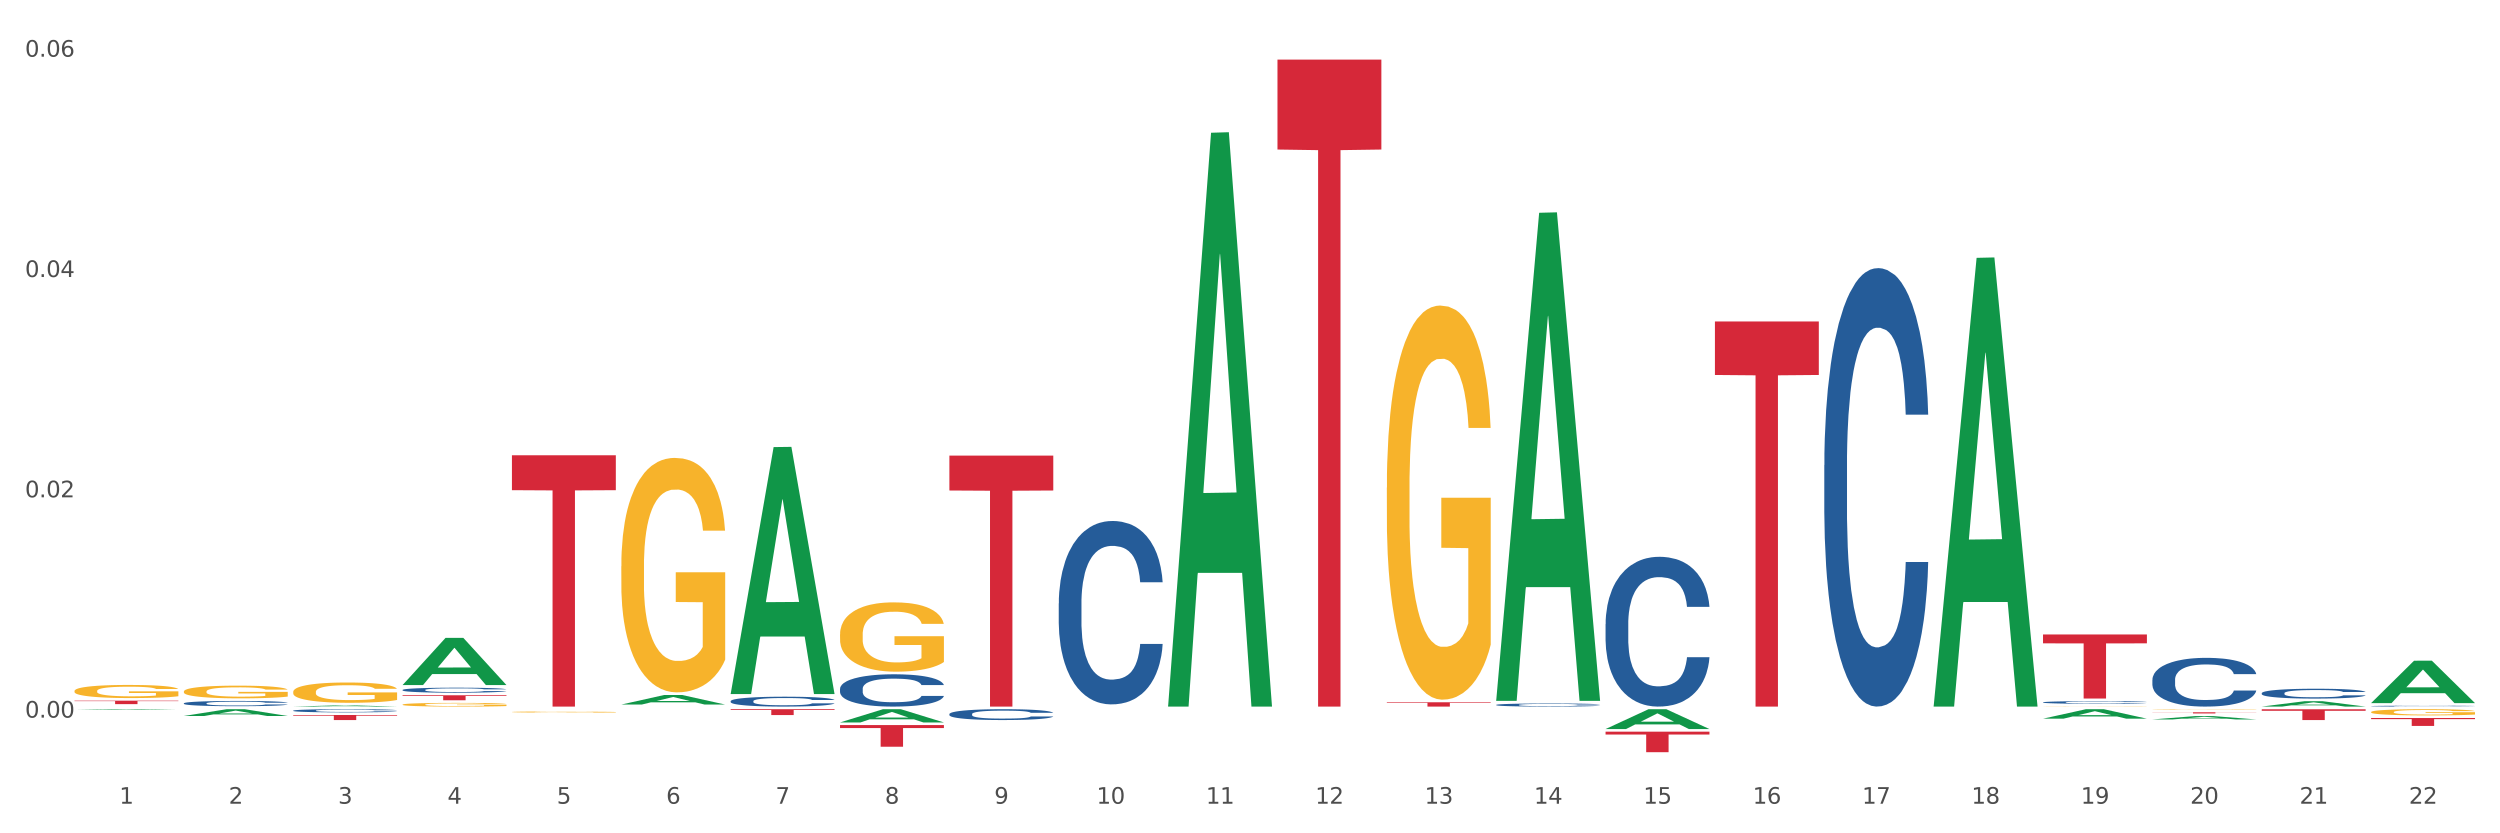 <?xml version="1.0" encoding="utf-8" standalone="no"?>
<!DOCTYPE svg PUBLIC "-//W3C//DTD SVG 1.1//EN"
  "http://www.w3.org/Graphics/SVG/1.1/DTD/svg11.dtd">
<svg xmlns:xlink="http://www.w3.org/1999/xlink" width="1080pt" height="360pt" viewBox="0 0 1080 360" xmlns="http://www.w3.org/2000/svg" version="1.1">
 <rect x="0" y="0" width="1080" height="360" fill="#333333" stroke="none"/>
 <defs>
  <style type="text/css">*{stroke-linejoin: round; stroke-linecap: butt}</style>
 </defs>
 <g id="figure_1">
  <g id="patch_1">
   <path d="M 0 360 
L 1080 360 
L 1080 0 
L 0 0 
z
" style="fill: #ffffff; stroke: #ffffff; stroke-linejoin: miter"/>
  </g>
  <g id="axes_1">
   <g id="matplotlib.axis_1">
    <g id="xtick_1">
     <g id="text_1">
      <!-- 1 -->
      <g style="fill: #4d4d4d" transform="translate(51.562 347.204) scale(0.096 -0.096)">
       <defs>
        <path id="DejaVuSans-31" d="M 794 531 
L 1825 531 
L 1825 4091 
L 703 3866 
L 703 4441 
L 1819 4666 
L 2450 4666 
L 2450 531 
L 3481 531 
L 3481 0 
L 794 0 
L 794 531 
z
" transform="scale(0.016)"/>
       </defs>
       <use xlink:href="#DejaVuSans-31"/>
      </g>
     </g>
    </g>
    <g id="xtick_2">
     <g id="text_2">
      <!-- 2 -->
      <g style="fill: #4d4d4d" transform="translate(98.807 347.204) scale(0.096 -0.096)">
       <defs>
        <path id="DejaVuSans-32" d="M 1228 531 
L 3431 531 
L 3431 0 
L 469 0 
L 469 531 
Q 828 903 1448 1529 
Q 2069 2156 2228 2338 
Q 2531 2678 2651 2914 
Q 2772 3150 2772 3378 
Q 2772 3750 2511 3984 
Q 2250 4219 1831 4219 
Q 1534 4219 1204 4116 
Q 875 4013 500 3803 
L 500 4441 
Q 881 4594 1212 4672 
Q 1544 4750 1819 4750 
Q 2544 4750 2975 4387 
Q 3406 4025 3406 3419 
Q 3406 3131 3298 2873 
Q 3191 2616 2906 2266 
Q 2828 2175 2409 1742 
Q 1991 1309 1228 531 
z
" transform="scale(0.016)"/>
       </defs>
       <use xlink:href="#DejaVuSans-32"/>
      </g>
     </g>
    </g>
    <g id="xtick_3">
     <g id="text_3">
      <!-- 3 -->
      <g style="fill: #4d4d4d" transform="translate(146.052 347.204) scale(0.096 -0.096)">
       <defs>
        <path id="DejaVuSans-33" d="M 2597 2516 
Q 3050 2419 3304 2112 
Q 3559 1806 3559 1356 
Q 3559 666 3084 287 
Q 2609 -91 1734 -91 
Q 1441 -91 1130 -33 
Q 819 25 488 141 
L 488 750 
Q 750 597 1062 519 
Q 1375 441 1716 441 
Q 2309 441 2620 675 
Q 2931 909 2931 1356 
Q 2931 1769 2642 2001 
Q 2353 2234 1838 2234 
L 1294 2234 
L 1294 2753 
L 1863 2753 
Q 2328 2753 2575 2939 
Q 2822 3125 2822 3475 
Q 2822 3834 2567 4026 
Q 2313 4219 1838 4219 
Q 1578 4219 1281 4162 
Q 984 4106 628 3988 
L 628 4550 
Q 988 4650 1302 4700 
Q 1616 4750 1894 4750 
Q 2613 4750 3031 4423 
Q 3450 4097 3450 3541 
Q 3450 3153 3228 2886 
Q 3006 2619 2597 2516 
z
" transform="scale(0.016)"/>
       </defs>
       <use xlink:href="#DejaVuSans-33"/>
      </g>
     </g>
    </g>
    <g id="xtick_4">
     <g id="text_4">
      <!-- 4 -->
      <g style="fill: #4d4d4d" transform="translate(193.297 347.204) scale(0.096 -0.096)">
       <defs>
        <path id="DejaVuSans-34" d="M 2419 4116 
L 825 1625 
L 2419 1625 
L 2419 4116 
z
M 2253 4666 
L 3047 4666 
L 3047 1625 
L 3713 1625 
L 3713 1100 
L 3047 1100 
L 3047 0 
L 2419 0 
L 2419 1100 
L 313 1100 
L 313 1709 
L 2253 4666 
z
" transform="scale(0.016)"/>
       </defs>
       <use xlink:href="#DejaVuSans-34"/>
      </g>
     </g>
    </g>
    <g id="xtick_5">
     <g id="text_5">
      <!-- 5 -->
      <g style="fill: #4d4d4d" transform="translate(240.542 347.204) scale(0.096 -0.096)">
       <defs>
        <path id="DejaVuSans-35" d="M 691 4666 
L 3169 4666 
L 3169 4134 
L 1269 4134 
L 1269 2991 
Q 1406 3038 1543 3061 
Q 1681 3084 1819 3084 
Q 2600 3084 3056 2656 
Q 3513 2228 3513 1497 
Q 3513 744 3044 326 
Q 2575 -91 1722 -91 
Q 1428 -91 1123 -41 
Q 819 9 494 109 
L 494 744 
Q 775 591 1075 516 
Q 1375 441 1709 441 
Q 2250 441 2565 725 
Q 2881 1009 2881 1497 
Q 2881 1984 2565 2268 
Q 2250 2553 1709 2553 
Q 1456 2553 1204 2497 
Q 953 2441 691 2322 
L 691 4666 
z
" transform="scale(0.016)"/>
       </defs>
       <use xlink:href="#DejaVuSans-35"/>
      </g>
     </g>
    </g>
    <g id="xtick_6">
     <g id="text_6">
      <!-- 6 -->
      <g style="fill: #4d4d4d" transform="translate(287.787 347.204) scale(0.096 -0.096)">
       <defs>
        <path id="DejaVuSans-36" d="M 2113 2584 
Q 1688 2584 1439 2293 
Q 1191 2003 1191 1497 
Q 1191 994 1439 701 
Q 1688 409 2113 409 
Q 2538 409 2786 701 
Q 3034 994 3034 1497 
Q 3034 2003 2786 2293 
Q 2538 2584 2113 2584 
z
M 3366 4563 
L 3366 3988 
Q 3128 4100 2886 4159 
Q 2644 4219 2406 4219 
Q 1781 4219 1451 3797 
Q 1122 3375 1075 2522 
Q 1259 2794 1537 2939 
Q 1816 3084 2150 3084 
Q 2853 3084 3261 2657 
Q 3669 2231 3669 1497 
Q 3669 778 3244 343 
Q 2819 -91 2113 -91 
Q 1303 -91 875 529 
Q 447 1150 447 2328 
Q 447 3434 972 4092 
Q 1497 4750 2381 4750 
Q 2619 4750 2861 4703 
Q 3103 4656 3366 4563 
z
" transform="scale(0.016)"/>
       </defs>
       <use xlink:href="#DejaVuSans-36"/>
      </g>
     </g>
    </g>
    <g id="xtick_7">
     <g id="text_7">
      <!-- 7 -->
      <g style="fill: #4d4d4d" transform="translate(335.032 347.204) scale(0.096 -0.096)">
       <defs>
        <path id="DejaVuSans-37" d="M 525 4666 
L 3525 4666 
L 3525 4397 
L 1831 0 
L 1172 0 
L 2766 4134 
L 525 4134 
L 525 4666 
z
" transform="scale(0.016)"/>
       </defs>
       <use xlink:href="#DejaVuSans-37"/>
      </g>
     </g>
    </g>
    <g id="xtick_8">
     <g id="text_8">
      <!-- 8 -->
      <g style="fill: #4d4d4d" transform="translate(382.276 347.204) scale(0.096 -0.096)">
       <defs>
        <path id="DejaVuSans-38" d="M 2034 2216 
Q 1584 2216 1326 1975 
Q 1069 1734 1069 1313 
Q 1069 891 1326 650 
Q 1584 409 2034 409 
Q 2484 409 2743 651 
Q 3003 894 3003 1313 
Q 3003 1734 2745 1975 
Q 2488 2216 2034 2216 
z
M 1403 2484 
Q 997 2584 770 2862 
Q 544 3141 544 3541 
Q 544 4100 942 4425 
Q 1341 4750 2034 4750 
Q 2731 4750 3128 4425 
Q 3525 4100 3525 3541 
Q 3525 3141 3298 2862 
Q 3072 2584 2669 2484 
Q 3125 2378 3379 2068 
Q 3634 1759 3634 1313 
Q 3634 634 3220 271 
Q 2806 -91 2034 -91 
Q 1263 -91 848 271 
Q 434 634 434 1313 
Q 434 1759 690 2068 
Q 947 2378 1403 2484 
z
M 1172 3481 
Q 1172 3119 1398 2916 
Q 1625 2713 2034 2713 
Q 2441 2713 2670 2916 
Q 2900 3119 2900 3481 
Q 2900 3844 2670 4047 
Q 2441 4250 2034 4250 
Q 1625 4250 1398 4047 
Q 1172 3844 1172 3481 
z
" transform="scale(0.016)"/>
       </defs>
       <use xlink:href="#DejaVuSans-38"/>
      </g>
     </g>
    </g>
    <g id="xtick_9">
     <g id="text_9">
      <!-- 9 -->
      <g style="fill: #4d4d4d" transform="translate(429.521 347.204) scale(0.096 -0.096)">
       <defs>
        <path id="DejaVuSans-39" d="M 703 97 
L 703 672 
Q 941 559 1184 500 
Q 1428 441 1663 441 
Q 2288 441 2617 861 
Q 2947 1281 2994 2138 
Q 2813 1869 2534 1725 
Q 2256 1581 1919 1581 
Q 1219 1581 811 2004 
Q 403 2428 403 3163 
Q 403 3881 828 4315 
Q 1253 4750 1959 4750 
Q 2769 4750 3195 4129 
Q 3622 3509 3622 2328 
Q 3622 1225 3098 567 
Q 2575 -91 1691 -91 
Q 1453 -91 1209 -44 
Q 966 3 703 97 
z
M 1959 2075 
Q 2384 2075 2632 2365 
Q 2881 2656 2881 3163 
Q 2881 3666 2632 3958 
Q 2384 4250 1959 4250 
Q 1534 4250 1286 3958 
Q 1038 3666 1038 3163 
Q 1038 2656 1286 2365 
Q 1534 2075 1959 2075 
z
" transform="scale(0.016)"/>
       </defs>
       <use xlink:href="#DejaVuSans-39"/>
      </g>
     </g>
    </g>
    <g id="xtick_10">
     <g id="text_10">
      <!-- 10 -->
      <g style="fill: #4d4d4d" transform="translate(473.712 347.204) scale(0.096 -0.096)">
       <defs>
        <path id="DejaVuSans-30" d="M 2034 4250 
Q 1547 4250 1301 3770 
Q 1056 3291 1056 2328 
Q 1056 1369 1301 889 
Q 1547 409 2034 409 
Q 2525 409 2770 889 
Q 3016 1369 3016 2328 
Q 3016 3291 2770 3770 
Q 2525 4250 2034 4250 
z
M 2034 4750 
Q 2819 4750 3233 4129 
Q 3647 3509 3647 2328 
Q 3647 1150 3233 529 
Q 2819 -91 2034 -91 
Q 1250 -91 836 529 
Q 422 1150 422 2328 
Q 422 3509 836 4129 
Q 1250 4750 2034 4750 
z
" transform="scale(0.016)"/>
       </defs>
       <use xlink:href="#DejaVuSans-31"/>
       <use xlink:href="#DejaVuSans-30" transform="translate(63.623 0)"/>
      </g>
     </g>
    </g>
    <g id="xtick_11">
     <g id="text_11">
      <!-- 11 -->
      <g style="fill: #4d4d4d" transform="translate(520.957 347.204) scale(0.096 -0.096)">
       <use xlink:href="#DejaVuSans-31"/>
       <use xlink:href="#DejaVuSans-31" transform="translate(63.623 0)"/>
      </g>
     </g>
    </g>
    <g id="xtick_12">
     <g id="text_12">
      <!-- 12 -->
      <g style="fill: #4d4d4d" transform="translate(568.202 347.204) scale(0.096 -0.096)">
       <use xlink:href="#DejaVuSans-31"/>
       <use xlink:href="#DejaVuSans-32" transform="translate(63.623 0)"/>
      </g>
     </g>
    </g>
    <g id="xtick_13">
     <g id="text_13">
      <!-- 13 -->
      <g style="fill: #4d4d4d" transform="translate(615.447 347.204) scale(0.096 -0.096)">
       <use xlink:href="#DejaVuSans-31"/>
       <use xlink:href="#DejaVuSans-33" transform="translate(63.623 0)"/>
      </g>
     </g>
    </g>
    <g id="xtick_14">
     <g id="text_14">
      <!-- 14 -->
      <g style="fill: #4d4d4d" transform="translate(662.692 347.204) scale(0.096 -0.096)">
       <use xlink:href="#DejaVuSans-31"/>
       <use xlink:href="#DejaVuSans-34" transform="translate(63.623 0)"/>
      </g>
     </g>
    </g>
    <g id="xtick_15">
     <g id="text_15">
      <!-- 15 -->
      <g style="fill: #4d4d4d" transform="translate(709.937 347.204) scale(0.096 -0.096)">
       <use xlink:href="#DejaVuSans-31"/>
       <use xlink:href="#DejaVuSans-35" transform="translate(63.623 0)"/>
      </g>
     </g>
    </g>
    <g id="xtick_16">
     <g id="text_16">
      <!-- 16 -->
      <g style="fill: #4d4d4d" transform="translate(757.181 347.204) scale(0.096 -0.096)">
       <use xlink:href="#DejaVuSans-31"/>
       <use xlink:href="#DejaVuSans-36" transform="translate(63.623 0)"/>
      </g>
     </g>
    </g>
    <g id="xtick_17">
     <g id="text_17">
      <!-- 17 -->
      <g style="fill: #4d4d4d" transform="translate(804.426 347.204) scale(0.096 -0.096)">
       <use xlink:href="#DejaVuSans-31"/>
       <use xlink:href="#DejaVuSans-37" transform="translate(63.623 0)"/>
      </g>
     </g>
    </g>
    <g id="xtick_18">
     <g id="text_18">
      <!-- 18 -->
      <g style="fill: #4d4d4d" transform="translate(851.671 347.204) scale(0.096 -0.096)">
       <use xlink:href="#DejaVuSans-31"/>
       <use xlink:href="#DejaVuSans-38" transform="translate(63.623 0)"/>
      </g>
     </g>
    </g>
    <g id="xtick_19">
     <g id="text_19">
      <!-- 19 -->
      <g style="fill: #4d4d4d" transform="translate(898.916 347.204) scale(0.096 -0.096)">
       <use xlink:href="#DejaVuSans-31"/>
       <use xlink:href="#DejaVuSans-39" transform="translate(63.623 0)"/>
      </g>
     </g>
    </g>
    <g id="xtick_20">
     <g id="text_20">
      <!-- 20 -->
      <g style="fill: #4d4d4d" transform="translate(946.161 347.204) scale(0.096 -0.096)">
       <use xlink:href="#DejaVuSans-32"/>
       <use xlink:href="#DejaVuSans-30" transform="translate(63.623 0)"/>
      </g>
     </g>
    </g>
    <g id="xtick_21">
     <g id="text_21">
      <!-- 21 -->
      <g style="fill: #4d4d4d" transform="translate(993.406 347.204) scale(0.096 -0.096)">
       <use xlink:href="#DejaVuSans-32"/>
       <use xlink:href="#DejaVuSans-31" transform="translate(63.623 0)"/>
      </g>
     </g>
    </g>
    <g id="xtick_22">
     <g id="text_22">
      <!-- 22 -->
      <g style="fill: #4d4d4d" transform="translate(1040.651 347.204) scale(0.096 -0.096)">
       <use xlink:href="#DejaVuSans-32"/>
       <use xlink:href="#DejaVuSans-32" transform="translate(63.623 0)"/>
      </g>
     </g>
    </g>
    <g id="xtick_23"/>
    <g id="xtick_24"/>
    <g id="xtick_25"/>
    <g id="xtick_26"/>
    <g id="xtick_27"/>
    <g id="xtick_28"/>
    <g id="xtick_29"/>
    <g id="xtick_30"/>
    <g id="xtick_31"/>
    <g id="xtick_32"/>
    <g id="xtick_33"/>
    <g id="xtick_34"/>
    <g id="xtick_35"/>
    <g id="xtick_36"/>
    <g id="xtick_37"/>
    <g id="xtick_38"/>
    <g id="xtick_39"/>
    <g id="xtick_40"/>
    <g id="xtick_41"/>
    <g id="xtick_42"/>
    <g id="xtick_43"/>
   </g>
   <g id="matplotlib.axis_2">
    <g id="ytick_1">
     <g id="text_23">
      <!-- 0.00 -->
      <g style="fill: #4d4d4d" transform="translate(10.8 310.015) scale(0.096 -0.096)">
       <defs>
        <path id="DejaVuSans-2e" d="M 684 794 
L 1344 794 
L 1344 0 
L 684 0 
L 684 794 
z
" transform="scale(0.016)"/>
       </defs>
       <use xlink:href="#DejaVuSans-30"/>
       <use xlink:href="#DejaVuSans-2e" transform="translate(63.623 0)"/>
       <use xlink:href="#DejaVuSans-30" transform="translate(95.41 0)"/>
       <use xlink:href="#DejaVuSans-30" transform="translate(159.033 0)"/>
      </g>
     </g>
    </g>
    <g id="ytick_2">
     <g id="text_24">
      <!-- 0.02 -->
      <g style="fill: #4d4d4d" transform="translate(10.8 214.842) scale(0.096 -0.096)">
       <use xlink:href="#DejaVuSans-30"/>
       <use xlink:href="#DejaVuSans-2e" transform="translate(63.623 0)"/>
       <use xlink:href="#DejaVuSans-30" transform="translate(95.41 0)"/>
       <use xlink:href="#DejaVuSans-32" transform="translate(159.033 0)"/>
      </g>
     </g>
    </g>
    <g id="ytick_3">
     <g id="text_25">
      <!-- 0.04 -->
      <g style="fill: #4d4d4d" transform="translate(10.8 119.668) scale(0.096 -0.096)">
       <use xlink:href="#DejaVuSans-30"/>
       <use xlink:href="#DejaVuSans-2e" transform="translate(63.623 0)"/>
       <use xlink:href="#DejaVuSans-30" transform="translate(95.41 0)"/>
       <use xlink:href="#DejaVuSans-34" transform="translate(159.033 0)"/>
      </g>
     </g>
    </g>
    <g id="ytick_4">
     <g id="text_26">
      <!-- 0.06 -->
      <g style="fill: #4d4d4d" transform="translate(10.8 24.494) scale(0.096 -0.096)">
       <use xlink:href="#DejaVuSans-30"/>
       <use xlink:href="#DejaVuSans-2e" transform="translate(63.623 0)"/>
       <use xlink:href="#DejaVuSans-30" transform="translate(95.41 0)"/>
       <use xlink:href="#DejaVuSans-36" transform="translate(159.033 0)"/>
      </g>
     </g>
    </g>
    <g id="ytick_5"/>
    <g id="ytick_6"/>
    <g id="ytick_7"/>
   </g>
   <g id="PolyCollection_1">
    <path d="M 32.175 306.703 
L 32.221 306.703 
L 50.73 306.368 
L 58.411 306.368 
L 77.058 306.704 
L 68.174 306.704 
L 64.148 306.626 
L 45.038 306.626 
L 44.899 306.627 
L 41.013 306.704 
L 32.175 306.704 
L 32.175 306.703 
L 47.444 306.579 
L 61.742 306.579 
L 54.663 306.44 
L 54.57 306.439 
L 54.478 306.44 
L 47.398 306.579 
L 47.444 306.579 
L 32.175 306.703 
z
" clip-path="url(#p8ac4801f47)" style="fill: #109648"/>
    <path d="M 882.583 303.405 
L 882.636 303.404 
L 882.636 303.375 
L 882.795 303.336 
L 883.379 303.263 
L 884.121 303.208 
L 885.395 303.144 
L 886.084 303.117 
L 886.986 303.087 
L 888.843 303.039 
L 890.965 302.997 
L 892.451 302.974 
L 893.565 302.96 
L 896.058 302.934 
L 897.491 302.922 
L 898.976 302.913 
L 900.249 302.907 
L 902.371 302.9 
L 904.069 302.897 
L 906.032 302.896 
L 907.677 302.897 
L 909.852 302.901 
L 913.035 302.913 
L 914.255 302.92 
L 915.9 302.933 
L 917.598 302.949 
L 918.977 302.966 
L 920.569 302.99 
L 922.213 303.021 
L 923.805 303.06 
L 924.919 303.097 
L 925.821 303.135 
L 926.617 303.182 
L 927.2 303.232 
L 927.465 303.275 
L 917.757 303.275 
L 917.491 303.236 
L 916.961 303.195 
L 916.43 303.167 
L 915.847 303.144 
L 914.945 303.118 
L 914.149 303.102 
L 912.823 303.082 
L 911.603 303.07 
L 910.595 303.062 
L 909.374 303.056 
L 906.775 303.05 
L 904.918 303.05 
L 903.751 303.052 
L 902.318 303.057 
L 901.098 303.064 
L 899.666 303.077 
L 898.552 303.09 
L 897.438 303.108 
L 896.801 303.12 
L 895.846 303.143 
L 895.209 303.162 
L 894.36 303.194 
L 893.883 303.217 
L 893.034 303.276 
L 892.663 303.319 
L 892.504 303.349 
L 892.398 303.383 
L 892.398 303.544 
L 892.716 303.617 
L 892.981 303.648 
L 893.406 303.683 
L 894.201 303.729 
L 895.368 303.773 
L 896.589 303.805 
L 897.597 303.825 
L 898.552 303.84 
L 899.507 303.851 
L 900.674 303.861 
L 901.629 303.868 
L 903.061 303.874 
L 904.759 303.877 
L 906.085 303.877 
L 908.791 303.872 
L 910.011 303.867 
L 911.178 303.859 
L 912.451 303.848 
L 913.459 303.835 
L 914.043 303.826 
L 914.998 303.806 
L 915.741 303.786 
L 916.377 303.762 
L 916.802 303.741 
L 917.279 303.71 
L 917.651 303.675 
L 917.757 303.656 
L 927.465 303.656 
L 927.253 303.693 
L 926.882 303.73 
L 926.139 303.778 
L 925.555 303.806 
L 924.654 303.841 
L 923.699 303.87 
L 922.372 303.902 
L 921.152 303.926 
L 919.879 303.946 
L 918.499 303.965 
L 916.006 303.991 
L 915.104 303.998 
L 913.194 304.011 
L 911.709 304.018 
L 909.534 304.025 
L 907.305 304.029 
L 904.971 304.03 
L 902.902 304.028 
L 900.621 304.022 
L 899.188 304.016 
L 897.597 304.006 
L 895.74 303.992 
L 893.989 303.974 
L 892.344 303.954 
L 890.806 303.93 
L 889.373 303.903 
L 887.517 303.858 
L 886.137 303.815 
L 885.129 303.774 
L 884.44 303.74 
L 883.75 303.697 
L 883.379 303.667 
L 882.795 303.594 
L 882.583 303.527 
L 882.583 303.405 
z
" clip-path="url(#p8ac4801f47)" style="fill: #255c99"/>
    <path d="M 1024.317 305.037 
L 1024.37 305.037 
L 1024.37 305.027 
L 1024.53 305.014 
L 1025.113 304.99 
L 1025.856 304.972 
L 1027.129 304.95 
L 1027.819 304.941 
L 1028.721 304.931 
L 1030.578 304.915 
L 1032.7 304.901 
L 1034.185 304.893 
L 1035.299 304.889 
L 1037.793 304.88 
L 1039.225 304.876 
L 1040.711 304.873 
L 1041.984 304.871 
L 1044.106 304.869 
L 1045.804 304.868 
L 1047.767 304.867 
L 1049.411 304.868 
L 1051.586 304.869 
L 1054.77 304.873 
L 1055.99 304.875 
L 1057.634 304.88 
L 1059.332 304.885 
L 1060.712 304.891 
L 1062.303 304.899 
L 1063.948 304.909 
L 1065.539 304.922 
L 1066.653 304.934 
L 1067.555 304.947 
L 1068.351 304.963 
L 1068.935 304.98 
L 1069.2 304.994 
L 1059.491 304.994 
L 1059.226 304.981 
L 1058.696 304.967 
L 1058.165 304.958 
L 1057.581 304.95 
L 1056.68 304.942 
L 1055.884 304.936 
L 1054.557 304.929 
L 1053.337 304.925 
L 1052.329 304.923 
L 1051.109 304.921 
L 1048.509 304.919 
L 1046.653 304.919 
L 1045.485 304.919 
L 1044.053 304.921 
L 1042.833 304.924 
L 1041.4 304.928 
L 1040.286 304.932 
L 1039.172 304.938 
L 1038.536 304.942 
L 1037.581 304.95 
L 1036.944 304.956 
L 1036.095 304.967 
L 1035.618 304.974 
L 1034.769 304.994 
L 1034.397 305.009 
L 1034.238 305.019 
L 1034.132 305.03 
L 1034.132 305.084 
L 1034.45 305.108 
L 1034.716 305.118 
L 1035.14 305.13 
L 1035.936 305.145 
L 1037.103 305.16 
L 1038.323 305.171 
L 1039.331 305.177 
L 1040.286 305.182 
L 1041.241 305.186 
L 1042.408 305.189 
L 1043.363 305.191 
L 1044.796 305.193 
L 1046.493 305.195 
L 1047.82 305.195 
L 1050.525 305.193 
L 1051.746 305.191 
L 1052.913 305.189 
L 1054.186 305.185 
L 1055.194 305.181 
L 1055.778 305.178 
L 1056.733 305.171 
L 1057.475 305.164 
L 1058.112 305.156 
L 1058.536 305.149 
L 1059.014 305.139 
L 1059.385 305.127 
L 1059.491 305.121 
L 1069.2 305.121 
L 1068.988 305.133 
L 1068.616 305.145 
L 1067.874 305.162 
L 1067.29 305.171 
L 1066.388 305.182 
L 1065.433 305.192 
L 1064.107 305.203 
L 1062.887 305.211 
L 1061.613 305.218 
L 1060.234 305.224 
L 1057.741 305.233 
L 1056.839 305.235 
L 1054.929 305.239 
L 1053.443 305.242 
L 1051.268 305.244 
L 1049.04 305.245 
L 1046.706 305.246 
L 1044.637 305.245 
L 1042.355 305.243 
L 1040.923 305.241 
L 1039.331 305.238 
L 1037.474 305.233 
L 1035.724 305.227 
L 1034.079 305.22 
L 1032.541 305.212 
L 1031.108 305.203 
L 1029.251 305.188 
L 1027.872 305.174 
L 1026.864 305.16 
L 1026.174 305.149 
L 1025.485 305.134 
L 1025.113 305.124 
L 1024.53 305.1 
L 1024.317 305.078 
L 1024.317 305.037 
z
" clip-path="url(#p8ac4801f47)" style="fill: #255c99"/>
    <path d="M 977.072 299.444 
L 977.126 299.44 
L 977.126 299.331 
L 977.285 299.183 
L 977.868 298.911 
L 978.611 298.704 
L 979.884 298.463 
L 980.574 298.362 
L 981.476 298.249 
L 983.333 298.066 
L 985.455 297.911 
L 986.94 297.825 
L 988.054 297.771 
L 990.548 297.673 
L 991.98 297.63 
L 993.466 297.595 
L 994.739 297.572 
L 996.861 297.545 
L 998.559 297.533 
L 1000.522 297.529 
L 1002.166 297.533 
L 1004.342 297.549 
L 1007.525 297.595 
L 1008.745 297.623 
L 1010.39 297.669 
L 1012.087 297.732 
L 1013.467 297.794 
L 1015.058 297.883 
L 1016.703 298 
L 1018.294 298.148 
L 1019.409 298.284 
L 1020.31 298.428 
L 1021.106 298.603 
L 1021.69 298.794 
L 1021.955 298.954 
L 1012.246 298.954 
L 1011.981 298.81 
L 1011.451 298.654 
L 1010.92 298.549 
L 1010.337 298.463 
L 1009.435 298.366 
L 1008.639 298.304 
L 1007.313 298.23 
L 1006.092 298.183 
L 1005.084 298.156 
L 1003.864 298.132 
L 1001.265 298.109 
L 999.408 298.109 
L 998.241 298.117 
L 996.808 298.136 
L 995.588 298.164 
L 994.155 298.21 
L 993.041 298.261 
L 991.927 298.327 
L 991.291 298.374 
L 990.336 298.459 
L 989.699 298.529 
L 988.85 298.65 
L 988.373 298.736 
L 987.524 298.957 
L 987.153 299.121 
L 986.993 299.234 
L 986.887 299.358 
L 986.887 299.965 
L 987.206 300.238 
L 987.471 300.354 
L 987.895 300.487 
L 988.691 300.658 
L 989.858 300.825 
L 991.078 300.946 
L 992.086 301.02 
L 993.041 301.074 
L 993.996 301.117 
L 995.163 301.156 
L 996.118 301.179 
L 997.551 301.203 
L 999.249 301.214 
L 1000.575 301.214 
L 1003.281 301.195 
L 1004.501 301.176 
L 1005.668 301.148 
L 1006.941 301.106 
L 1007.949 301.059 
L 1008.533 301.024 
L 1009.488 300.95 
L 1010.23 300.872 
L 1010.867 300.783 
L 1011.292 300.705 
L 1011.769 300.588 
L 1012.14 300.456 
L 1012.246 300.386 
L 1021.955 300.386 
L 1021.743 300.526 
L 1021.372 300.662 
L 1020.629 300.845 
L 1020.045 300.95 
L 1019.143 301.078 
L 1018.188 301.187 
L 1016.862 301.308 
L 1015.642 301.397 
L 1014.369 301.475 
L 1012.989 301.545 
L 1010.496 301.643 
L 1009.594 301.67 
L 1007.684 301.716 
L 1006.198 301.744 
L 1004.023 301.771 
L 1001.795 301.787 
L 999.461 301.79 
L 997.392 301.783 
L 995.11 301.759 
L 993.678 301.736 
L 992.086 301.701 
L 990.23 301.646 
L 988.479 301.58 
L 986.834 301.502 
L 985.296 301.413 
L 983.863 301.312 
L 982.006 301.144 
L 980.627 300.981 
L 979.619 300.829 
L 978.929 300.701 
L 978.24 300.537 
L 977.868 300.425 
L 977.285 300.152 
L 977.072 299.899 
L 977.072 299.444 
z
" clip-path="url(#p8ac4801f47)" style="fill: #255c99"/>
    <path d="M 929.828 293.651 
L 929.881 293.632 
L 929.881 293.094 
L 930.04 292.363 
L 930.623 291.017 
L 931.366 289.998 
L 932.639 288.806 
L 933.329 288.306 
L 934.231 287.748 
L 936.088 286.844 
L 938.21 286.075 
L 939.695 285.652 
L 940.81 285.383 
L 943.303 284.902 
L 944.735 284.691 
L 946.221 284.518 
L 947.494 284.402 
L 949.616 284.268 
L 951.314 284.21 
L 953.277 284.191 
L 954.922 284.21 
L 957.097 284.287 
L 960.28 284.518 
L 961.5 284.652 
L 963.145 284.883 
L 964.842 285.191 
L 966.222 285.498 
L 967.813 285.941 
L 969.458 286.518 
L 971.05 287.248 
L 972.164 287.921 
L 973.066 288.633 
L 973.861 289.498 
L 974.445 290.44 
L 974.71 291.228 
L 965.002 291.228 
L 964.736 290.517 
L 964.206 289.748 
L 963.675 289.229 
L 963.092 288.806 
L 962.19 288.325 
L 961.394 288.017 
L 960.068 287.652 
L 958.847 287.421 
L 957.839 287.287 
L 956.619 287.171 
L 954.02 287.056 
L 952.163 287.056 
L 950.996 287.094 
L 949.563 287.191 
L 948.343 287.325 
L 946.911 287.556 
L 945.796 287.806 
L 944.682 288.133 
L 944.046 288.363 
L 943.091 288.786 
L 942.454 289.133 
L 941.605 289.729 
L 941.128 290.152 
L 940.279 291.248 
L 939.908 292.055 
L 939.748 292.613 
L 939.642 293.228 
L 939.642 296.228 
L 939.961 297.574 
L 940.226 298.151 
L 940.65 298.804 
L 941.446 299.65 
L 942.613 300.477 
L 943.834 301.073 
L 944.842 301.439 
L 945.796 301.708 
L 946.751 301.919 
L 947.919 302.112 
L 948.874 302.227 
L 950.306 302.342 
L 952.004 302.4 
L 953.33 302.4 
L 956.036 302.304 
L 957.256 302.208 
L 958.423 302.073 
L 959.696 301.862 
L 960.704 301.631 
L 961.288 301.458 
L 962.243 301.092 
L 962.986 300.708 
L 963.622 300.266 
L 964.047 299.881 
L 964.524 299.304 
L 964.895 298.65 
L 965.002 298.304 
L 974.71 298.304 
L 974.498 298.997 
L 974.127 299.67 
L 973.384 300.573 
L 972.8 301.092 
L 971.898 301.727 
L 970.944 302.265 
L 969.617 302.861 
L 968.397 303.304 
L 967.124 303.688 
L 965.744 304.034 
L 963.251 304.515 
L 962.349 304.65 
L 960.439 304.88 
L 958.954 305.015 
L 956.778 305.15 
L 954.55 305.226 
L 952.216 305.246 
L 950.147 305.207 
L 947.866 305.092 
L 946.433 304.976 
L 944.842 304.803 
L 942.985 304.534 
L 941.234 304.207 
L 939.589 303.823 
L 938.051 303.381 
L 936.618 302.881 
L 934.762 302.054 
L 933.382 301.246 
L 932.374 300.496 
L 931.684 299.862 
L 930.995 299.054 
L 930.623 298.497 
L 930.04 297.151 
L 929.828 295.901 
L 929.828 293.651 
z
" clip-path="url(#p8ac4801f47)" style="fill: #255c99"/>
    <path d="M 268.399 304.359 
L 268.446 304.355 
L 286.954 300.232 
L 294.635 300.228 
L 313.282 304.367 
L 304.398 304.367 
L 300.372 303.403 
L 281.263 303.403 
L 281.124 303.418 
L 277.237 304.367 
L 268.399 304.367 
L 268.399 304.359 
L 283.669 302.828 
L 297.966 302.824 
L 290.887 301.11 
L 290.794 301.102 
L 290.702 301.114 
L 283.622 302.824 
L 283.669 302.828 
L 268.399 304.359 
z
" clip-path="url(#p8ac4801f47)" style="fill: #109648"/>
    <path d="M 79.42 309.3 
L 79.466 309.298 
L 97.974 306.371 
L 105.655 306.368 
L 124.303 309.306 
L 115.419 309.306 
L 111.393 308.622 
L 92.283 308.622 
L 92.144 308.633 
L 88.258 309.306 
L 79.42 309.306 
L 79.42 309.3 
L 94.689 308.214 
L 108.987 308.211 
L 101.907 306.994 
L 101.815 306.989 
L 101.722 306.997 
L 94.643 308.211 
L 94.689 308.214 
L 79.42 309.3 
z
" clip-path="url(#p8ac4801f47)" style="fill: #109648"/>
    <path d="M 929.828 306.46 
L 929.881 306.46 
L 929.881 306.453 
L 929.987 306.448 
L 930.516 306.434 
L 931.311 306.423 
L 931.894 306.417 
L 932.477 306.412 
L 933.166 306.407 
L 934.014 306.402 
L 935.551 306.394 
L 936.504 306.391 
L 937.67 306.387 
L 939.79 306.381 
L 941.326 306.378 
L 942.916 306.375 
L 945.513 306.372 
L 947.208 306.37 
L 949.01 306.369 
L 951.183 306.368 
L 952.825 306.368 
L 956.429 306.369 
L 959.502 306.37 
L 960.986 306.372 
L 962.893 306.374 
L 963.9 306.375 
L 965.543 306.378 
L 967.239 306.382 
L 968.404 306.385 
L 970.153 306.391 
L 971.478 306.398 
L 972.697 306.405 
L 973.333 306.41 
L 973.809 306.415 
L 974.233 306.421 
L 974.657 306.43 
L 965.119 306.43 
L 964.748 306.424 
L 964.165 306.418 
L 963.317 306.412 
L 962.576 306.408 
L 961.304 306.404 
L 960.138 306.401 
L 958.919 306.398 
L 957.435 306.397 
L 956.27 306.396 
L 954.627 306.395 
L 951.395 306.395 
L 949.222 306.397 
L 947.738 306.398 
L 946.784 306.4 
L 945.937 306.402 
L 944.983 306.404 
L 943.87 306.408 
L 943.075 306.412 
L 942.28 306.416 
L 941.644 306.42 
L 941.062 306.426 
L 940.585 306.431 
L 940.214 306.437 
L 939.896 306.444 
L 939.631 306.455 
L 939.631 306.48 
L 939.737 306.485 
L 940.002 306.493 
L 940.32 306.499 
L 940.85 306.505 
L 941.326 306.51 
L 942.227 306.516 
L 943.234 306.522 
L 944.029 306.525 
L 944.824 306.528 
L 946.202 306.532 
L 947.738 306.535 
L 949.063 306.537 
L 950.865 306.539 
L 952.083 306.54 
L 953.143 306.54 
L 955.74 306.54 
L 957.594 306.54 
L 959.661 306.539 
L 961.251 306.537 
L 962.576 306.535 
L 964.059 306.532 
L 965.013 306.529 
L 965.013 306.491 
L 953.355 306.49 
L 953.355 306.465 
L 974.71 306.465 
L 974.71 306.539 
L 973.809 306.543 
L 972.803 306.547 
L 971.743 306.55 
L 970.153 306.553 
L 968.245 306.557 
L 966.55 306.56 
L 964.748 306.562 
L 962.629 306.564 
L 959.873 306.566 
L 958.177 306.566 
L 956.058 306.567 
L 953.567 306.567 
L 951.395 306.567 
L 949.275 306.566 
L 947.049 306.564 
L 944.877 306.562 
L 943.234 306.559 
L 941.591 306.557 
L 939.843 306.553 
L 938.465 306.549 
L 937.405 306.546 
L 936.239 306.542 
L 934.968 306.536 
L 934.014 306.531 
L 933.166 306.526 
L 932.265 306.52 
L 931.629 306.514 
L 930.993 306.507 
L 930.622 306.502 
L 930.199 306.493 
L 929.881 306.482 
L 929.828 306.46 
z
" clip-path="url(#p8ac4801f47)" style="fill: #f7b32b"/>
    <path d="M 882.583 305.196 
L 882.636 305.196 
L 882.636 305.193 
L 882.742 305.19 
L 883.272 305.184 
L 884.066 305.178 
L 884.649 305.175 
L 885.232 305.173 
L 885.921 305.171 
L 886.769 305.168 
L 888.306 305.165 
L 889.26 305.163 
L 890.425 305.161 
L 892.545 305.159 
L 894.082 305.157 
L 895.671 305.156 
L 898.268 305.154 
L 899.964 305.154 
L 901.765 305.153 
L 903.938 305.153 
L 905.58 305.153 
L 909.184 305.153 
L 912.257 305.154 
L 913.741 305.154 
L 915.649 305.155 
L 916.655 305.156 
L 918.298 305.157 
L 919.994 305.159 
L 921.16 305.161 
L 922.908 305.164 
L 924.233 305.166 
L 925.452 305.17 
L 926.088 305.172 
L 926.565 305.175 
L 926.988 305.177 
L 927.412 305.182 
L 917.874 305.182 
L 917.503 305.179 
L 916.92 305.176 
L 916.072 305.173 
L 915.331 305.171 
L 914.059 305.169 
L 912.893 305.168 
L 911.674 305.167 
L 910.191 305.166 
L 909.025 305.166 
L 907.382 305.165 
L 904.15 305.165 
L 901.977 305.166 
L 900.493 305.167 
L 899.54 305.168 
L 898.692 305.168 
L 897.738 305.17 
L 896.625 305.171 
L 895.83 305.173 
L 895.035 305.175 
L 894.4 305.177 
L 893.817 305.18 
L 893.34 305.182 
L 892.969 305.185 
L 892.651 305.188 
L 892.386 305.193 
L 892.386 305.205 
L 892.492 305.208 
L 892.757 305.211 
L 893.075 305.214 
L 893.605 305.217 
L 894.082 305.219 
L 894.982 305.222 
L 895.989 305.225 
L 896.784 305.226 
L 897.579 305.228 
L 898.957 305.229 
L 900.493 305.231 
L 901.818 305.232 
L 903.62 305.233 
L 904.839 305.233 
L 905.898 305.233 
L 908.495 305.233 
L 910.35 305.233 
L 912.416 305.232 
L 914.006 305.232 
L 915.331 305.231 
L 916.814 305.229 
L 917.768 305.228 
L 917.768 305.21 
L 906.11 305.21 
L 906.11 305.198 
L 927.465 305.198 
L 927.465 305.233 
L 926.565 305.234 
L 925.558 305.236 
L 924.498 305.238 
L 922.908 305.239 
L 921.001 305.241 
L 919.305 305.242 
L 917.503 305.243 
L 915.384 305.244 
L 912.628 305.245 
L 910.932 305.245 
L 908.813 305.246 
L 906.322 305.246 
L 904.15 305.246 
L 902.03 305.245 
L 899.805 305.244 
L 897.632 305.243 
L 895.989 305.242 
L 894.347 305.241 
L 892.598 305.239 
L 891.22 305.237 
L 890.16 305.236 
L 888.995 305.234 
L 887.723 305.231 
L 886.769 305.229 
L 885.921 305.227 
L 885.02 305.224 
L 884.384 305.221 
L 883.749 305.218 
L 883.378 305.215 
L 882.954 305.211 
L 882.636 305.206 
L 882.583 305.196 
z
" clip-path="url(#p8ac4801f47)" style="fill: #f7b32b"/>
    <path d="M 126.665 305.245 
L 126.711 305.244 
L 145.219 304.728 
L 152.9 304.728 
L 171.547 305.246 
L 162.663 305.246 
L 158.638 305.125 
L 139.528 305.125 
L 139.389 305.127 
L 135.502 305.246 
L 126.665 305.246 
L 126.665 305.245 
L 141.934 305.053 
L 156.232 305.053 
L 149.152 304.838 
L 149.06 304.837 
L 148.967 304.839 
L 141.888 305.053 
L 141.934 305.053 
L 126.665 305.245 
z
" clip-path="url(#p8ac4801f47)" style="fill: #109648"/>
    <path d="M 835.338 304.881 
L 835.384 304.699 
L 853.892 111.391 
L 861.573 111.209 
L 880.221 305.246 
L 871.337 305.246 
L 867.311 260.062 
L 848.201 260.062 
L 848.062 260.79 
L 844.176 305.246 
L 835.338 305.246 
L 835.338 304.881 
L 850.607 233.097 
L 864.905 232.915 
L 857.825 152.567 
L 857.733 152.203 
L 857.64 152.749 
L 850.561 232.915 
L 850.607 233.097 
L 835.338 304.881 
z
" clip-path="url(#p8ac4801f47)" style="fill: #109648"/>
    <path d="M 693.603 314.937 
L 693.65 314.929 
L 712.158 306.376 
L 719.839 306.368 
L 738.486 314.953 
L 729.602 314.953 
L 725.576 312.954 
L 706.467 312.954 
L 706.328 312.986 
L 702.441 314.953 
L 693.603 314.953 
L 693.603 314.937 
L 708.873 311.761 
L 723.17 311.753 
L 716.091 308.198 
L 715.998 308.182 
L 715.906 308.206 
L 708.826 311.753 
L 708.873 311.761 
L 693.603 314.937 
z
" clip-path="url(#p8ac4801f47)" style="fill: #109648"/>
    <path d="M 977.072 305.241 
L 977.119 305.239 
L 995.627 302.915 
L 1003.308 302.913 
L 1021.955 305.246 
L 1013.071 305.246 
L 1009.046 304.702 
L 989.936 304.702 
L 989.797 304.711 
L 985.91 305.246 
L 977.072 305.246 
L 977.072 305.241 
L 992.342 304.378 
L 1006.64 304.376 
L 999.56 303.41 
L 999.468 303.406 
L 999.375 303.412 
L 992.296 304.376 
L 992.342 304.378 
L 977.072 305.241 
z
" clip-path="url(#p8ac4801f47)" style="fill: #109648"/>
    <path d="M 1024.317 303.71 
L 1024.364 303.693 
L 1042.872 285.425 
L 1050.553 285.408 
L 1069.2 303.745 
L 1060.316 303.745 
L 1056.29 299.475 
L 1037.181 299.475 
L 1037.042 299.544 
L 1033.155 303.745 
L 1024.317 303.745 
L 1024.317 303.71 
L 1039.587 296.926 
L 1053.884 296.909 
L 1046.805 289.316 
L 1046.712 289.282 
L 1046.62 289.333 
L 1039.54 296.909 
L 1039.587 296.926 
L 1024.317 303.71 
z
" clip-path="url(#p8ac4801f47)" style="fill: #109648"/>
    <path d="M 929.828 310.798 
L 929.874 310.796 
L 948.382 309.337 
L 956.063 309.335 
L 974.71 310.801 
L 965.826 310.801 
L 961.801 310.459 
L 942.691 310.459 
L 942.552 310.465 
L 938.665 310.801 
L 929.828 310.801 
L 929.828 310.798 
L 945.097 310.256 
L 959.395 310.254 
L 952.315 309.648 
L 952.223 309.645 
L 952.13 309.649 
L 945.051 310.254 
L 945.097 310.256 
L 929.828 310.798 
z
" clip-path="url(#p8ac4801f47)" style="fill: #109648"/>
    <path d="M 882.583 310.463 
L 882.629 310.459 
L 901.137 306.372 
L 908.818 306.368 
L 927.465 310.47 
L 918.581 310.47 
L 914.556 309.515 
L 895.446 309.515 
L 895.307 309.531 
L 891.42 310.47 
L 882.583 310.47 
L 882.583 310.463 
L 897.852 308.945 
L 912.15 308.941 
L 905.07 307.243 
L 904.978 307.235 
L 904.885 307.246 
L 897.806 308.941 
L 897.852 308.945 
L 882.583 310.463 
z
" clip-path="url(#p8ac4801f47)" style="fill: #109648"/>
    <path d="M 173.91 295.919 
L 173.956 295.9 
L 192.464 275.57 
L 200.145 275.551 
L 218.792 295.957 
L 209.908 295.957 
L 205.883 291.205 
L 186.773 291.205 
L 186.634 291.282 
L 182.747 295.957 
L 173.91 295.957 
L 173.91 295.919 
L 189.179 288.369 
L 203.477 288.35 
L 196.397 279.9 
L 196.305 279.862 
L 196.212 279.919 
L 189.133 288.35 
L 189.179 288.369 
L 173.91 295.919 
z
" clip-path="url(#p8ac4801f47)" style="fill: #109648"/>
    <path d="M 1024.317 307.61 
L 1024.37 307.607 
L 1024.37 307.519 
L 1024.476 307.443 
L 1025.006 307.259 
L 1025.801 307.107 
L 1026.384 307.026 
L 1026.967 306.959 
L 1027.656 306.893 
L 1028.504 306.824 
L 1030.04 306.724 
L 1030.994 306.672 
L 1032.16 306.618 
L 1034.28 306.54 
L 1035.816 306.496 
L 1037.406 306.459 
L 1040.002 306.415 
L 1041.698 306.395 
L 1043.5 306.38 
L 1045.672 306.371 
L 1047.315 306.368 
L 1050.918 306.375 
L 1053.992 306.398 
L 1055.476 306.415 
L 1057.383 306.444 
L 1058.39 306.464 
L 1060.033 306.503 
L 1061.728 306.555 
L 1062.894 306.599 
L 1064.643 306.682 
L 1065.968 306.766 
L 1067.186 306.869 
L 1067.822 306.94 
L 1068.299 307.006 
L 1068.723 307.082 
L 1069.147 307.202 
L 1059.609 307.202 
L 1059.238 307.116 
L 1058.655 307.035 
L 1057.807 306.957 
L 1057.065 306.908 
L 1055.793 306.847 
L 1054.628 306.807 
L 1053.409 306.778 
L 1051.925 306.753 
L 1050.759 306.741 
L 1049.117 306.731 
L 1045.884 306.734 
L 1043.712 306.753 
L 1042.228 306.778 
L 1041.274 306.8 
L 1040.426 306.824 
L 1039.473 306.859 
L 1038.36 306.91 
L 1037.565 306.957 
L 1036.77 307.016 
L 1036.134 307.075 
L 1035.551 307.143 
L 1035.074 307.217 
L 1034.703 307.293 
L 1034.385 307.386 
L 1034.121 307.541 
L 1034.121 307.877 
L 1034.227 307.953 
L 1034.491 308.054 
L 1034.809 308.13 
L 1035.339 308.22 
L 1035.816 308.282 
L 1036.717 308.37 
L 1037.724 308.444 
L 1038.519 308.49 
L 1039.314 308.529 
L 1040.691 308.583 
L 1042.228 308.628 
L 1043.553 308.655 
L 1045.354 308.679 
L 1046.573 308.689 
L 1047.633 308.694 
L 1050.23 308.694 
L 1052.084 308.687 
L 1054.151 308.669 
L 1055.741 308.647 
L 1057.065 308.62 
L 1058.549 308.576 
L 1059.503 308.534 
L 1059.503 308.022 
L 1047.845 308.019 
L 1047.845 307.678 
L 1069.2 307.678 
L 1069.2 308.679 
L 1068.299 308.731 
L 1067.292 308.777 
L 1066.233 308.819 
L 1064.643 308.871 
L 1062.735 308.92 
L 1061.04 308.954 
L 1059.238 308.983 
L 1057.118 309.01 
L 1054.363 309.035 
L 1052.667 309.045 
L 1050.547 309.052 
L 1048.057 309.055 
L 1045.884 309.05 
L 1043.765 309.037 
L 1041.539 309.015 
L 1039.367 308.983 
L 1037.724 308.951 
L 1036.081 308.912 
L 1034.333 308.861 
L 1032.955 308.812 
L 1031.895 308.767 
L 1030.729 308.711 
L 1029.457 308.637 
L 1028.504 308.571 
L 1027.656 308.503 
L 1026.755 308.414 
L 1026.119 308.338 
L 1025.483 308.242 
L 1025.112 308.171 
L 1024.688 308.061 
L 1024.37 307.906 
L 1024.317 307.61 
z
" clip-path="url(#p8ac4801f47)" style="fill: #f7b32b"/>
    <path d="M 551.869 25.759 
L 596.751 25.759 
L 596.751 64.599 
L 579.096 64.861 
L 579.096 305.246 
L 569.418 305.246 
L 569.418 64.861 
L 551.869 64.599 
L 551.869 26.022 
L 551.869 25.759 
z
" clip-path="url(#p8ac4801f47)" style="fill: #d62839"/>
    <path d="M 126.665 306.987 
L 126.718 306.986 
L 126.718 306.951 
L 126.877 306.903 
L 127.461 306.815 
L 128.203 306.748 
L 129.477 306.67 
L 130.166 306.637 
L 131.068 306.601 
L 132.925 306.542 
L 135.047 306.491 
L 136.533 306.464 
L 137.647 306.446 
L 140.14 306.415 
L 141.573 306.401 
L 143.058 306.39 
L 144.331 306.382 
L 146.453 306.373 
L 148.151 306.369 
L 150.114 306.368 
L 151.759 306.369 
L 153.934 306.374 
L 157.117 306.39 
L 158.337 306.398 
L 159.982 306.413 
L 161.68 306.434 
L 163.059 306.454 
L 164.651 306.483 
L 166.295 306.52 
L 167.887 306.568 
L 169.001 306.612 
L 169.903 306.659 
L 170.699 306.715 
L 171.282 306.777 
L 171.547 306.829 
L 161.839 306.829 
L 161.573 306.782 
L 161.043 306.732 
L 160.512 306.698 
L 159.929 306.67 
L 159.027 306.639 
L 158.231 306.619 
L 156.905 306.595 
L 155.685 306.58 
L 154.677 306.571 
L 153.456 306.563 
L 150.857 306.556 
L 149 306.556 
L 147.833 306.558 
L 146.4 306.564 
L 145.18 306.573 
L 143.748 306.588 
L 142.634 306.605 
L 141.52 306.626 
L 140.883 306.641 
L 139.928 306.669 
L 139.291 306.692 
L 138.442 306.731 
L 137.965 306.758 
L 137.116 306.83 
L 136.745 306.883 
L 136.586 306.919 
L 136.48 306.96 
L 136.48 307.156 
L 136.798 307.244 
L 137.063 307.282 
L 137.488 307.324 
L 138.283 307.38 
L 139.45 307.434 
L 140.671 307.473 
L 141.679 307.497 
L 142.634 307.515 
L 143.589 307.528 
L 144.756 307.541 
L 145.711 307.548 
L 147.143 307.556 
L 148.841 307.56 
L 150.167 307.56 
L 152.873 307.554 
L 154.093 307.547 
L 155.26 307.538 
L 156.533 307.525 
L 157.541 307.509 
L 158.125 307.498 
L 159.08 307.474 
L 159.823 307.449 
L 160.459 307.42 
L 160.884 307.395 
L 161.361 307.357 
L 161.733 307.314 
L 161.839 307.292 
L 171.547 307.292 
L 171.335 307.337 
L 170.964 307.381 
L 170.221 307.44 
L 169.637 307.474 
L 168.736 307.516 
L 167.781 307.551 
L 166.454 307.59 
L 165.234 307.619 
L 163.961 307.644 
L 162.581 307.667 
L 160.088 307.698 
L 159.186 307.707 
L 157.276 307.722 
L 155.791 307.731 
L 153.616 307.74 
L 151.387 307.745 
L 149.053 307.746 
L 146.984 307.744 
L 144.703 307.736 
L 143.27 307.728 
L 141.679 307.717 
L 139.822 307.699 
L 138.071 307.678 
L 136.426 307.653 
L 134.888 307.624 
L 133.456 307.591 
L 131.599 307.537 
L 130.219 307.484 
L 129.211 307.435 
L 128.522 307.394 
L 127.832 307.341 
L 127.461 307.304 
L 126.877 307.216 
L 126.665 307.134 
L 126.665 306.987 
z
" clip-path="url(#p8ac4801f47)" style="fill: #255c99"/>
    <path d="M 32.175 302.688 
L 77.058 302.688 
L 77.058 302.898 
L 59.402 302.9 
L 59.402 304.199 
L 49.724 304.199 
L 49.724 302.9 
L 32.175 302.898 
L 32.175 302.69 
L 32.175 302.688 
z
" clip-path="url(#p8ac4801f47)" style="fill: #d62839"/>
    <path d="M 173.91 300.369 
L 218.792 300.369 
L 218.792 300.669 
L 201.137 300.671 
L 201.137 302.528 
L 191.459 302.528 
L 191.459 300.671 
L 173.91 300.669 
L 173.91 300.371 
L 173.91 300.369 
z
" clip-path="url(#p8ac4801f47)" style="fill: #d62839"/>
    <path d="M 1024.317 310.177 
L 1069.2 310.177 
L 1069.2 310.653 
L 1051.545 310.657 
L 1051.545 313.605 
L 1041.866 313.605 
L 1041.866 310.657 
L 1024.317 310.653 
L 1024.317 310.18 
L 1024.317 310.177 
z
" clip-path="url(#p8ac4801f47)" style="fill: #d62839"/>
    <path d="M 126.665 308.868 
L 171.547 308.868 
L 171.547 309.175 
L 153.892 309.177 
L 153.892 311.074 
L 144.214 311.074 
L 144.214 309.177 
L 126.665 309.175 
L 126.665 308.871 
L 126.665 308.868 
z
" clip-path="url(#p8ac4801f47)" style="fill: #d62839"/>
    <path d="M 929.828 307.689 
L 974.71 307.689 
L 974.71 307.762 
L 957.055 307.763 
L 957.055 308.213 
L 947.377 308.213 
L 947.377 307.763 
L 929.828 307.762 
L 929.828 307.69 
L 929.828 307.689 
z
" clip-path="url(#p8ac4801f47)" style="fill: #d62839"/>
    <path d="M 977.072 306.409 
L 1021.955 306.409 
L 1021.955 307.056 
L 1004.3 307.061 
L 1004.3 311.068 
L 994.621 311.068 
L 994.621 307.061 
L 977.072 307.056 
L 977.072 306.413 
L 977.072 306.409 
z
" clip-path="url(#p8ac4801f47)" style="fill: #d62839"/>
    <path d="M 315.644 306.368 
L 360.527 306.368 
L 360.527 306.723 
L 342.872 306.725 
L 342.872 308.92 
L 333.193 308.92 
L 333.193 306.725 
L 315.644 306.723 
L 315.644 306.371 
L 315.644 306.368 
z
" clip-path="url(#p8ac4801f47)" style="fill: #d62839"/>
    <path d="M 221.154 196.664 
L 266.037 196.664 
L 266.037 211.753 
L 248.382 211.855 
L 248.382 305.246 
L 238.703 305.246 
L 238.703 211.855 
L 221.154 211.753 
L 221.154 196.766 
L 221.154 196.664 
z
" clip-path="url(#p8ac4801f47)" style="fill: #d62839"/>
    <path d="M 740.848 138.862 
L 785.731 138.862 
L 785.731 161.984 
L 768.075 162.14 
L 768.075 305.246 
L 758.397 305.246 
L 758.397 162.14 
L 740.848 161.984 
L 740.848 139.018 
L 740.848 138.862 
z
" clip-path="url(#p8ac4801f47)" style="fill: #d62839"/>
    <path d="M 882.583 274.079 
L 927.465 274.079 
L 927.465 277.927 
L 909.81 277.953 
L 909.81 301.773 
L 900.132 301.773 
L 900.132 277.953 
L 882.583 277.927 
L 882.583 274.105 
L 882.583 274.079 
z
" clip-path="url(#p8ac4801f47)" style="fill: #d62839"/>
    <path d="M 693.603 316.075 
L 738.486 316.075 
L 738.486 317.309 
L 720.831 317.317 
L 720.831 324.95 
L 711.152 324.95 
L 711.152 317.317 
L 693.603 317.309 
L 693.603 316.084 
L 693.603 316.075 
z
" clip-path="url(#p8ac4801f47)" style="fill: #d62839"/>
    <path d="M 362.889 313.22 
L 407.772 313.22 
L 407.772 314.521 
L 390.117 314.53 
L 390.117 322.582 
L 380.438 322.582 
L 380.438 314.53 
L 362.889 314.521 
L 362.889 313.229 
L 362.889 313.22 
z
" clip-path="url(#p8ac4801f47)" style="fill: #d62839"/>
    <path d="M 410.134 196.828 
L 455.017 196.828 
L 455.017 211.894 
L 437.361 211.996 
L 437.361 305.246 
L 427.683 305.246 
L 427.683 211.996 
L 410.134 211.894 
L 410.134 196.93 
L 410.134 196.828 
z
" clip-path="url(#p8ac4801f47)" style="fill: #d62839"/>
    <path d="M 599.113 303.383 
L 643.996 303.383 
L 643.996 303.642 
L 626.341 303.644 
L 626.341 305.246 
L 616.662 305.246 
L 616.662 303.644 
L 599.113 303.642 
L 599.113 303.385 
L 599.113 303.383 
z
" clip-path="url(#p8ac4801f47)" style="fill: #d62839"/>
    <path d="M 788.093 200.934 
L 788.146 200.761 
L 788.146 195.918 
L 788.305 189.344 
L 788.889 177.235 
L 789.632 168.067 
L 790.905 157.342 
L 791.594 152.844 
L 792.496 147.827 
L 794.353 139.697 
L 796.475 132.777 
L 797.961 128.972 
L 799.075 126.55 
L 801.568 122.225 
L 803.001 120.322 
L 804.486 118.765 
L 805.76 117.727 
L 807.882 116.517 
L 809.579 115.998 
L 811.542 115.825 
L 813.187 115.998 
L 815.362 116.69 
L 818.545 118.765 
L 819.765 119.976 
L 821.41 122.052 
L 823.108 124.82 
L 824.487 127.588 
L 826.079 131.566 
L 827.723 136.756 
L 829.315 143.33 
L 830.429 149.384 
L 831.331 155.785 
L 832.127 163.569 
L 832.71 172.045 
L 832.976 179.138 
L 823.267 179.138 
L 823.002 172.737 
L 822.471 165.818 
L 821.941 161.147 
L 821.357 157.342 
L 820.455 153.017 
L 819.659 150.249 
L 818.333 146.962 
L 817.113 144.886 
L 816.105 143.676 
L 814.885 142.638 
L 812.285 141.6 
L 810.428 141.6 
L 809.261 141.946 
L 807.829 142.811 
L 806.608 144.022 
L 805.176 146.097 
L 804.062 148.346 
L 802.948 151.287 
L 802.311 153.363 
L 801.356 157.169 
L 800.72 160.282 
L 799.871 165.645 
L 799.393 169.451 
L 798.544 179.311 
L 798.173 186.576 
L 798.014 191.593 
L 797.908 197.129 
L 797.908 224.115 
L 798.226 236.224 
L 798.491 241.413 
L 798.916 247.295 
L 799.712 254.906 
L 800.879 262.345 
L 802.099 267.707 
L 803.107 270.994 
L 804.062 273.416 
L 805.017 275.319 
L 806.184 277.049 
L 807.139 278.087 
L 808.571 279.125 
L 810.269 279.644 
L 811.595 279.644 
L 814.301 278.779 
L 815.521 277.914 
L 816.688 276.703 
L 817.962 274.8 
L 818.97 272.724 
L 819.553 271.167 
L 820.508 267.88 
L 821.251 264.421 
L 821.888 260.442 
L 822.312 256.982 
L 822.789 251.793 
L 823.161 245.911 
L 823.267 242.797 
L 832.976 242.797 
L 832.763 249.025 
L 832.392 255.079 
L 831.649 263.21 
L 831.066 267.88 
L 830.164 273.589 
L 829.209 278.433 
L 827.883 283.795 
L 826.662 287.774 
L 825.389 291.234 
L 824.01 294.347 
L 821.516 298.672 
L 820.614 299.883 
L 818.704 301.959 
L 817.219 303.17 
L 815.044 304.381 
L 812.816 305.073 
L 810.481 305.246 
L 808.412 304.9 
L 806.131 303.862 
L 804.699 302.824 
L 803.107 301.267 
L 801.25 298.845 
L 799.499 295.904 
L 797.855 292.445 
L 796.316 288.466 
L 794.884 283.968 
L 793.027 276.53 
L 791.648 269.264 
L 790.64 262.518 
L 789.95 256.809 
L 789.26 249.544 
L 788.889 244.527 
L 788.305 232.418 
L 788.093 221.174 
L 788.093 200.934 
z
" clip-path="url(#p8ac4801f47)" style="fill: #255c99"/>
    <path d="M 693.603 269.611 
L 693.656 269.552 
L 693.656 267.897 
L 693.815 265.651 
L 694.399 261.515 
L 695.142 258.383 
L 696.415 254.719 
L 697.105 253.182 
L 698.007 251.468 
L 699.863 248.691 
L 701.986 246.327 
L 703.471 245.027 
L 704.585 244.2 
L 707.079 242.722 
L 708.511 242.072 
L 709.997 241.54 
L 711.27 241.186 
L 713.392 240.772 
L 715.09 240.595 
L 717.053 240.536 
L 718.697 240.595 
L 720.872 240.831 
L 724.056 241.54 
L 725.276 241.954 
L 726.92 242.663 
L 728.618 243.609 
L 729.997 244.554 
L 731.589 245.913 
L 733.234 247.686 
L 734.825 249.932 
L 735.939 252 
L 736.841 254.187 
L 737.637 256.846 
L 738.221 259.742 
L 738.486 262.165 
L 728.777 262.165 
L 728.512 259.978 
L 727.981 257.614 
L 727.451 256.019 
L 726.867 254.719 
L 725.965 253.241 
L 725.17 252.296 
L 723.843 251.173 
L 722.623 250.464 
L 721.615 250.05 
L 720.395 249.695 
L 717.795 249.341 
L 715.938 249.341 
L 714.771 249.459 
L 713.339 249.755 
L 712.119 250.168 
L 710.686 250.877 
L 709.572 251.646 
L 708.458 252.65 
L 707.821 253.359 
L 706.866 254.659 
L 706.23 255.723 
L 705.381 257.555 
L 704.903 258.855 
L 704.055 262.224 
L 703.683 264.706 
L 703.524 266.42 
L 703.418 268.311 
L 703.418 277.53 
L 703.736 281.666 
L 704.002 283.439 
L 704.426 285.449 
L 705.222 288.049 
L 706.389 290.59 
L 707.609 292.422 
L 708.617 293.545 
L 709.572 294.372 
L 710.527 295.022 
L 711.694 295.613 
L 712.649 295.968 
L 714.082 296.322 
L 715.779 296.499 
L 717.106 296.499 
L 719.811 296.204 
L 721.032 295.909 
L 722.199 295.495 
L 723.472 294.845 
L 724.48 294.136 
L 725.064 293.604 
L 726.018 292.481 
L 726.761 291.299 
L 727.398 289.94 
L 727.822 288.758 
L 728.3 286.985 
L 728.671 284.976 
L 728.777 283.912 
L 738.486 283.912 
L 738.274 286.039 
L 737.902 288.108 
L 737.16 290.885 
L 736.576 292.481 
L 735.674 294.431 
L 734.719 296.086 
L 733.393 297.918 
L 732.173 299.277 
L 730.899 300.459 
L 729.52 301.523 
L 727.026 303 
L 726.125 303.414 
L 724.215 304.123 
L 722.729 304.537 
L 720.554 304.95 
L 718.326 305.187 
L 715.992 305.246 
L 713.922 305.127 
L 711.641 304.773 
L 710.209 304.418 
L 708.617 303.886 
L 706.76 303.059 
L 705.01 302.055 
L 703.365 300.873 
L 701.826 299.513 
L 700.394 297.977 
L 698.537 295.436 
L 697.158 292.954 
L 696.15 290.649 
L 695.46 288.699 
L 694.77 286.217 
L 694.399 284.503 
L 693.815 280.366 
L 693.603 276.525 
L 693.603 269.611 
z
" clip-path="url(#p8ac4801f47)" style="fill: #255c99"/>
    <path d="M 79.42 303.831 
L 79.473 303.829 
L 79.473 303.77 
L 79.632 303.692 
L 80.216 303.546 
L 80.958 303.436 
L 82.232 303.307 
L 82.921 303.253 
L 83.823 303.193 
L 85.68 303.096 
L 87.802 303.013 
L 89.288 302.967 
L 90.402 302.938 
L 92.895 302.886 
L 94.328 302.863 
L 95.813 302.845 
L 97.086 302.832 
L 99.209 302.818 
L 100.906 302.811 
L 102.869 302.809 
L 104.514 302.811 
L 106.689 302.82 
L 109.872 302.845 
L 111.092 302.859 
L 112.737 302.884 
L 114.435 302.917 
L 115.814 302.95 
L 117.406 302.998 
L 119.05 303.06 
L 120.642 303.139 
L 121.756 303.212 
L 122.658 303.289 
L 123.454 303.382 
L 124.037 303.484 
L 124.303 303.569 
L 114.594 303.569 
L 114.329 303.492 
L 113.798 303.409 
L 113.268 303.353 
L 112.684 303.307 
L 111.782 303.256 
L 110.986 303.222 
L 109.66 303.183 
L 108.44 303.158 
L 107.432 303.143 
L 106.212 303.131 
L 103.612 303.119 
L 101.755 303.119 
L 100.588 303.123 
L 99.156 303.133 
L 97.935 303.148 
L 96.503 303.173 
L 95.389 303.2 
L 94.275 303.235 
L 93.638 303.26 
L 92.683 303.305 
L 92.046 303.343 
L 91.198 303.407 
L 90.72 303.453 
L 89.871 303.571 
L 89.5 303.658 
L 89.341 303.719 
L 89.235 303.785 
L 89.235 304.109 
L 89.553 304.254 
L 89.818 304.316 
L 90.243 304.387 
L 91.038 304.478 
L 92.206 304.568 
L 93.426 304.632 
L 94.434 304.671 
L 95.389 304.701 
L 96.344 304.723 
L 97.511 304.744 
L 98.466 304.757 
L 99.898 304.769 
L 101.596 304.775 
L 102.922 304.775 
L 105.628 304.765 
L 106.848 304.754 
L 108.015 304.74 
L 109.289 304.717 
L 110.297 304.692 
L 110.88 304.674 
L 111.835 304.634 
L 112.578 304.593 
L 113.214 304.545 
L 113.639 304.503 
L 114.116 304.441 
L 114.488 304.37 
L 114.594 304.333 
L 124.303 304.333 
L 124.09 304.408 
L 123.719 304.48 
L 122.976 304.578 
L 122.393 304.634 
L 121.491 304.703 
L 120.536 304.761 
L 119.209 304.825 
L 117.989 304.873 
L 116.716 304.914 
L 115.337 304.952 
L 112.843 305.004 
L 111.941 305.018 
L 110.031 305.043 
L 108.546 305.058 
L 106.371 305.072 
L 104.142 305.08 
L 101.808 305.083 
L 99.739 305.078 
L 97.458 305.066 
L 96.025 305.053 
L 94.434 305.035 
L 92.577 305.006 
L 90.826 304.97 
L 89.182 304.929 
L 87.643 304.881 
L 86.211 304.827 
L 84.354 304.738 
L 82.974 304.651 
L 81.966 304.57 
L 81.277 304.501 
L 80.587 304.414 
L 80.216 304.354 
L 79.632 304.208 
L 79.42 304.074 
L 79.42 303.831 
z
" clip-path="url(#p8ac4801f47)" style="fill: #255c99"/>
    <path d="M 410.134 308.476 
L 410.187 308.472 
L 410.187 308.352 
L 410.346 308.189 
L 410.93 307.889 
L 411.673 307.662 
L 412.946 307.396 
L 413.635 307.285 
L 414.537 307.161 
L 416.394 306.959 
L 418.516 306.788 
L 420.002 306.694 
L 421.116 306.634 
L 423.609 306.527 
L 425.042 306.48 
L 426.527 306.441 
L 427.801 306.415 
L 429.923 306.385 
L 431.62 306.372 
L 433.583 306.368 
L 435.228 306.372 
L 437.403 306.39 
L 440.586 306.441 
L 441.806 306.471 
L 443.451 306.522 
L 445.149 306.591 
L 446.528 306.659 
L 448.12 306.758 
L 449.764 306.887 
L 451.356 307.049 
L 452.47 307.199 
L 453.372 307.358 
L 454.168 307.551 
L 454.751 307.761 
L 455.017 307.936 
L 445.308 307.936 
L 445.043 307.778 
L 444.512 307.606 
L 443.982 307.491 
L 443.398 307.396 
L 442.496 307.289 
L 441.7 307.221 
L 440.374 307.139 
L 439.154 307.088 
L 438.146 307.058 
L 436.926 307.032 
L 434.326 307.007 
L 432.469 307.007 
L 431.302 307.015 
L 429.87 307.036 
L 428.649 307.066 
L 427.217 307.118 
L 426.103 307.174 
L 424.989 307.246 
L 424.352 307.298 
L 423.397 307.392 
L 422.761 307.469 
L 421.912 307.602 
L 421.434 307.696 
L 420.585 307.941 
L 420.214 308.12 
L 420.055 308.245 
L 419.949 308.382 
L 419.949 309.05 
L 420.267 309.35 
L 420.532 309.479 
L 420.957 309.624 
L 421.753 309.813 
L 422.92 309.997 
L 424.14 310.13 
L 425.148 310.211 
L 426.103 310.271 
L 427.058 310.318 
L 428.225 310.361 
L 429.18 310.387 
L 430.612 310.413 
L 432.31 310.425 
L 433.636 310.425 
L 436.342 310.404 
L 437.562 310.383 
L 438.729 310.353 
L 440.003 310.306 
L 441.011 310.254 
L 441.594 310.216 
L 442.549 310.134 
L 443.292 310.048 
L 443.929 309.95 
L 444.353 309.864 
L 444.83 309.736 
L 445.202 309.59 
L 445.308 309.513 
L 455.017 309.513 
L 454.804 309.667 
L 454.433 309.817 
L 453.69 310.018 
L 453.107 310.134 
L 452.205 310.276 
L 451.25 310.396 
L 449.924 310.528 
L 448.703 310.627 
L 447.43 310.713 
L 446.051 310.79 
L 443.557 310.897 
L 442.655 310.927 
L 440.745 310.978 
L 439.26 311.008 
L 437.085 311.038 
L 434.857 311.055 
L 432.522 311.06 
L 430.453 311.051 
L 428.172 311.025 
L 426.74 311 
L 425.148 310.961 
L 423.291 310.901 
L 421.54 310.828 
L 419.896 310.743 
L 418.357 310.644 
L 416.925 310.533 
L 415.068 310.348 
L 413.689 310.168 
L 412.681 310.001 
L 411.991 309.86 
L 411.301 309.68 
L 410.93 309.556 
L 410.346 309.256 
L 410.134 308.977 
L 410.134 308.476 
z
" clip-path="url(#p8ac4801f47)" style="fill: #255c99"/>
    <path d="M 457.379 260.666 
L 457.432 260.593 
L 457.432 258.567 
L 457.591 255.818 
L 458.175 250.752 
L 458.917 246.917 
L 460.191 242.431 
L 460.88 240.549 
L 461.782 238.451 
L 463.639 235.05 
L 465.761 232.156 
L 467.247 230.564 
L 468.361 229.551 
L 470.854 227.742 
L 472.287 226.946 
L 473.772 226.294 
L 475.045 225.86 
L 477.168 225.354 
L 478.865 225.137 
L 480.828 225.064 
L 482.473 225.137 
L 484.648 225.426 
L 487.831 226.294 
L 489.051 226.801 
L 490.696 227.669 
L 492.394 228.827 
L 493.773 229.985 
L 495.365 231.649 
L 497.009 233.82 
L 498.601 236.57 
L 499.715 239.102 
L 500.617 241.78 
L 501.413 245.036 
L 501.996 248.581 
L 502.262 251.548 
L 492.553 251.548 
L 492.288 248.871 
L 491.757 245.976 
L 491.227 244.023 
L 490.643 242.431 
L 489.741 240.622 
L 488.945 239.464 
L 487.619 238.089 
L 486.399 237.221 
L 485.391 236.714 
L 484.171 236.28 
L 481.571 235.846 
L 479.714 235.846 
L 478.547 235.991 
L 477.114 236.352 
L 475.894 236.859 
L 474.462 237.727 
L 473.348 238.668 
L 472.234 239.898 
L 471.597 240.766 
L 470.642 242.358 
L 470.005 243.661 
L 469.157 245.904 
L 468.679 247.496 
L 467.83 251.621 
L 467.459 254.66 
L 467.3 256.758 
L 467.194 259.074 
L 467.194 270.362 
L 467.512 275.427 
L 467.777 277.598 
L 468.202 280.058 
L 468.997 283.242 
L 470.165 286.354 
L 471.385 288.597 
L 472.393 289.972 
L 473.348 290.985 
L 474.303 291.781 
L 475.47 292.504 
L 476.425 292.939 
L 477.857 293.373 
L 479.555 293.59 
L 480.881 293.59 
L 483.587 293.228 
L 484.807 292.866 
L 485.974 292.36 
L 487.248 291.564 
L 488.256 290.695 
L 488.839 290.044 
L 489.794 288.669 
L 490.537 287.222 
L 491.173 285.558 
L 491.598 284.111 
L 492.075 281.94 
L 492.447 279.479 
L 492.553 278.177 
L 502.262 278.177 
L 502.049 280.782 
L 501.678 283.315 
L 500.935 286.716 
L 500.352 288.669 
L 499.45 291.057 
L 498.495 293.083 
L 497.168 295.327 
L 495.948 296.991 
L 494.675 298.438 
L 493.296 299.741 
L 490.802 301.55 
L 489.9 302.056 
L 487.99 302.924 
L 486.505 303.431 
L 484.33 303.937 
L 482.101 304.227 
L 479.767 304.299 
L 477.698 304.155 
L 475.417 303.72 
L 473.984 303.286 
L 472.393 302.635 
L 470.536 301.622 
L 468.785 300.392 
L 467.141 298.945 
L 465.602 297.28 
L 464.17 295.399 
L 462.313 292.287 
L 460.933 289.248 
L 459.925 286.426 
L 459.236 284.038 
L 458.546 280.999 
L 458.175 278.901 
L 457.591 273.835 
L 457.379 269.132 
L 457.379 260.666 
z
" clip-path="url(#p8ac4801f47)" style="fill: #255c99"/>
    <path d="M 599.113 210.67 
L 599.166 210.514 
L 599.166 204.916 
L 599.272 200.096 
L 599.802 188.433 
L 600.597 178.792 
L 601.18 173.66 
L 601.763 169.462 
L 602.452 165.263 
L 603.3 160.909 
L 604.836 154.534 
L 605.79 151.268 
L 606.956 147.847 
L 609.076 142.871 
L 610.612 140.072 
L 612.202 137.74 
L 614.799 134.94 
L 616.494 133.696 
L 618.296 132.763 
L 620.469 132.141 
L 622.111 131.986 
L 625.715 132.452 
L 628.788 133.852 
L 630.272 134.94 
L 632.179 136.806 
L 633.186 138.051 
L 634.829 140.539 
L 636.525 143.804 
L 637.69 146.603 
L 639.439 151.89 
L 640.764 157.177 
L 641.983 163.708 
L 642.618 168.218 
L 643.095 172.416 
L 643.519 177.237 
L 643.943 184.857 
L 634.405 184.857 
L 634.034 179.414 
L 633.451 174.282 
L 632.603 169.306 
L 631.861 166.196 
L 630.59 162.309 
L 629.424 159.821 
L 628.205 157.955 
L 626.721 156.4 
L 625.556 155.622 
L 623.913 155 
L 620.68 155.156 
L 618.508 156.4 
L 617.024 157.955 
L 616.07 159.354 
L 615.222 160.909 
L 614.269 163.086 
L 613.156 166.352 
L 612.361 169.306 
L 611.566 173.038 
L 610.93 176.77 
L 610.347 181.125 
L 609.87 185.79 
L 609.5 190.61 
L 609.182 196.519 
L 608.917 206.316 
L 608.917 227.62 
L 609.023 232.44 
L 609.288 238.816 
L 609.606 243.636 
L 610.135 249.39 
L 610.612 253.277 
L 611.513 258.876 
L 612.52 263.541 
L 613.315 266.495 
L 614.11 268.983 
L 615.487 272.404 
L 617.024 275.203 
L 618.349 276.914 
L 620.151 278.469 
L 621.369 279.091 
L 622.429 279.402 
L 625.026 279.402 
L 626.88 278.935 
L 628.947 277.847 
L 630.537 276.447 
L 631.861 274.737 
L 633.345 271.938 
L 634.299 269.294 
L 634.299 236.794 
L 622.641 236.639 
L 622.641 215.024 
L 643.996 215.024 
L 643.996 278.469 
L 643.095 281.734 
L 642.088 284.689 
L 641.029 287.332 
L 639.439 290.598 
L 637.531 293.708 
L 635.836 295.885 
L 634.034 297.751 
L 631.914 299.462 
L 629.159 301.017 
L 627.463 301.639 
L 625.344 302.105 
L 622.853 302.261 
L 620.68 301.95 
L 618.561 301.172 
L 616.335 299.773 
L 614.163 297.751 
L 612.52 295.729 
L 610.877 293.241 
L 609.129 289.976 
L 607.751 286.866 
L 606.691 284.067 
L 605.525 280.49 
L 604.254 275.825 
L 603.3 271.627 
L 602.452 267.273 
L 601.551 261.675 
L 600.915 256.854 
L 600.279 250.789 
L 599.908 246.28 
L 599.484 239.282 
L 599.166 229.486 
L 599.113 210.67 
z
" clip-path="url(#p8ac4801f47)" style="fill: #f7b32b"/>
    <path d="M 646.358 304.506 
L 646.411 304.505 
L 646.411 304.471 
L 646.571 304.424 
L 647.154 304.338 
L 647.897 304.273 
L 649.17 304.197 
L 649.86 304.165 
L 650.762 304.13 
L 652.619 304.072 
L 654.741 304.023 
L 656.226 303.996 
L 657.34 303.979 
L 659.834 303.948 
L 661.266 303.935 
L 662.752 303.923 
L 664.025 303.916 
L 666.147 303.908 
L 667.845 303.904 
L 669.808 303.903 
L 671.452 303.904 
L 673.627 303.909 
L 676.811 303.923 
L 678.031 303.932 
L 679.676 303.947 
L 681.373 303.966 
L 682.753 303.986 
L 684.344 304.014 
L 685.989 304.051 
L 687.58 304.098 
L 688.694 304.141 
L 689.596 304.186 
L 690.392 304.241 
L 690.976 304.301 
L 691.241 304.352 
L 681.532 304.352 
L 681.267 304.306 
L 680.737 304.257 
L 680.206 304.224 
L 679.622 304.197 
L 678.721 304.166 
L 677.925 304.147 
L 676.598 304.123 
L 675.378 304.109 
L 674.37 304.1 
L 673.15 304.093 
L 670.55 304.085 
L 668.694 304.085 
L 667.526 304.088 
L 666.094 304.094 
L 664.874 304.103 
L 663.441 304.117 
L 662.327 304.133 
L 661.213 304.154 
L 660.577 304.169 
L 659.622 304.196 
L 658.985 304.218 
L 658.136 304.256 
L 657.659 304.283 
L 656.81 304.353 
L 656.438 304.404 
L 656.279 304.44 
L 656.173 304.479 
L 656.173 304.67 
L 656.491 304.756 
L 656.757 304.793 
L 657.181 304.835 
L 657.977 304.889 
L 659.144 304.942 
L 660.364 304.98 
L 661.372 305.003 
L 662.327 305.02 
L 663.282 305.033 
L 664.449 305.046 
L 665.404 305.053 
L 666.837 305.06 
L 668.534 305.064 
L 669.861 305.064 
L 672.566 305.058 
L 673.787 305.052 
L 674.954 305.043 
L 676.227 305.03 
L 677.235 305.015 
L 677.819 305.004 
L 678.774 304.981 
L 679.516 304.956 
L 680.153 304.928 
L 680.577 304.903 
L 681.055 304.867 
L 681.426 304.825 
L 681.532 304.803 
L 691.241 304.803 
L 691.029 304.847 
L 690.657 304.89 
L 689.915 304.948 
L 689.331 304.981 
L 688.429 305.021 
L 687.474 305.056 
L 686.148 305.094 
L 684.928 305.122 
L 683.654 305.146 
L 682.275 305.168 
L 679.782 305.199 
L 678.88 305.208 
L 676.97 305.222 
L 675.484 305.231 
L 673.309 305.24 
L 671.081 305.244 
L 668.747 305.246 
L 666.678 305.243 
L 664.396 305.236 
L 662.964 305.229 
L 661.372 305.217 
L 659.515 305.2 
L 657.765 305.179 
L 656.12 305.155 
L 654.582 305.127 
L 653.149 305.095 
L 651.292 305.042 
L 649.913 304.991 
L 648.905 304.943 
L 648.215 304.902 
L 647.526 304.851 
L 647.154 304.815 
L 646.571 304.729 
L 646.358 304.65 
L 646.358 304.506 
z
" clip-path="url(#p8ac4801f47)" style="fill: #255c99"/>
    <path d="M 173.91 304.387 
L 173.963 304.386 
L 173.963 304.334 
L 174.069 304.288 
L 174.598 304.179 
L 175.393 304.089 
L 175.976 304.041 
L 176.559 304.001 
L 177.248 303.962 
L 178.096 303.921 
L 179.633 303.861 
L 180.586 303.831 
L 181.752 303.799 
L 183.872 303.752 
L 185.408 303.726 
L 186.998 303.704 
L 189.595 303.678 
L 191.29 303.666 
L 193.092 303.657 
L 195.265 303.652 
L 196.907 303.65 
L 200.511 303.655 
L 203.584 303.668 
L 205.068 303.678 
L 206.975 303.695 
L 207.982 303.707 
L 209.625 303.73 
L 211.321 303.761 
L 212.486 303.787 
L 214.235 303.837 
L 215.56 303.886 
L 216.779 303.947 
L 217.415 303.99 
L 217.891 304.029 
L 218.315 304.074 
L 218.739 304.146 
L 209.201 304.146 
L 208.83 304.095 
L 208.247 304.047 
L 207.399 304 
L 206.658 303.971 
L 205.386 303.934 
L 204.22 303.911 
L 203.001 303.894 
L 201.517 303.879 
L 200.352 303.872 
L 198.709 303.866 
L 195.477 303.867 
L 193.304 303.879 
L 191.82 303.894 
L 190.866 303.907 
L 190.019 303.921 
L 189.065 303.942 
L 187.952 303.972 
L 187.157 304 
L 186.362 304.035 
L 185.726 304.07 
L 185.144 304.111 
L 184.667 304.154 
L 184.296 304.2 
L 183.978 304.255 
L 183.713 304.347 
L 183.713 304.546 
L 183.819 304.591 
L 184.084 304.651 
L 184.402 304.696 
L 184.932 304.75 
L 185.408 304.787 
L 186.309 304.839 
L 187.316 304.883 
L 188.111 304.911 
L 188.906 304.934 
L 190.284 304.966 
L 191.82 304.992 
L 193.145 305.008 
L 194.947 305.023 
L 196.165 305.029 
L 197.225 305.031 
L 199.822 305.031 
L 201.676 305.027 
L 203.743 305.017 
L 205.333 305.004 
L 206.658 304.988 
L 208.141 304.962 
L 209.095 304.937 
L 209.095 304.632 
L 197.437 304.631 
L 197.437 304.428 
L 218.792 304.428 
L 218.792 305.023 
L 217.891 305.053 
L 216.885 305.081 
L 215.825 305.106 
L 214.235 305.136 
L 212.327 305.166 
L 210.632 305.186 
L 208.83 305.203 
L 206.711 305.219 
L 203.955 305.234 
L 202.259 305.24 
L 200.14 305.244 
L 197.649 305.246 
L 195.477 305.243 
L 193.357 305.235 
L 191.131 305.222 
L 188.959 305.203 
L 187.316 305.184 
L 185.673 305.161 
L 183.925 305.131 
L 182.547 305.101 
L 181.487 305.075 
L 180.321 305.042 
L 179.05 304.998 
L 178.096 304.959 
L 177.248 304.918 
L 176.347 304.865 
L 175.711 304.82 
L 175.075 304.763 
L 174.704 304.721 
L 174.281 304.656 
L 173.963 304.564 
L 173.91 304.387 
z
" clip-path="url(#p8ac4801f47)" style="fill: #f7b32b"/>
    <path d="M 268.399 244.619 
L 268.452 244.526 
L 268.452 241.196 
L 268.558 238.328 
L 269.088 231.39 
L 269.883 225.655 
L 270.466 222.602 
L 271.049 220.104 
L 271.738 217.606 
L 272.586 215.016 
L 274.122 211.223 
L 275.076 209.281 
L 276.242 207.246 
L 278.362 204.285 
L 279.898 202.62 
L 281.488 201.233 
L 284.084 199.568 
L 285.78 198.827 
L 287.582 198.272 
L 289.754 197.902 
L 291.397 197.81 
L 295 198.087 
L 298.074 198.92 
L 299.558 199.568 
L 301.465 200.678 
L 302.472 201.418 
L 304.115 202.898 
L 305.81 204.84 
L 306.976 206.506 
L 308.725 209.651 
L 310.05 212.796 
L 311.268 216.681 
L 311.904 219.364 
L 312.381 221.862 
L 312.805 224.73 
L 313.229 229.262 
L 303.691 229.262 
L 303.32 226.025 
L 302.737 222.972 
L 301.889 220.012 
L 301.147 218.162 
L 299.876 215.849 
L 298.71 214.369 
L 297.491 213.259 
L 296.007 212.334 
L 294.841 211.871 
L 293.199 211.501 
L 289.966 211.594 
L 287.794 212.334 
L 286.31 213.259 
L 285.356 214.091 
L 284.508 215.016 
L 283.555 216.311 
L 282.442 218.254 
L 281.647 220.012 
L 280.852 222.232 
L 280.216 224.452 
L 279.633 227.042 
L 279.156 229.817 
L 278.785 232.685 
L 278.467 236.2 
L 278.203 242.028 
L 278.203 254.702 
L 278.309 257.57 
L 278.573 261.363 
L 278.891 264.23 
L 279.421 267.653 
L 279.898 269.966 
L 280.799 273.296 
L 281.806 276.071 
L 282.601 277.829 
L 283.396 279.309 
L 284.773 281.344 
L 286.31 283.009 
L 287.635 284.027 
L 289.436 284.952 
L 290.655 285.322 
L 291.715 285.507 
L 294.312 285.507 
L 296.166 285.229 
L 298.233 284.582 
L 299.823 283.749 
L 301.147 282.732 
L 302.631 281.067 
L 303.585 279.494 
L 303.585 260.16 
L 291.927 260.067 
L 291.927 247.209 
L 313.282 247.209 
L 313.282 284.952 
L 312.381 286.895 
L 311.374 288.652 
L 310.315 290.225 
L 308.725 292.167 
L 306.817 294.018 
L 305.122 295.313 
L 303.32 296.423 
L 301.2 297.44 
L 298.445 298.365 
L 296.749 298.736 
L 294.629 299.013 
L 292.139 299.106 
L 289.966 298.921 
L 287.847 298.458 
L 285.621 297.625 
L 283.449 296.423 
L 281.806 295.22 
L 280.163 293.74 
L 278.415 291.797 
L 277.037 289.947 
L 275.977 288.282 
L 274.811 286.155 
L 273.539 283.379 
L 272.586 280.882 
L 271.738 278.291 
L 270.837 274.961 
L 270.201 272.093 
L 269.565 268.486 
L 269.194 265.803 
L 268.77 261.64 
L 268.452 255.812 
L 268.399 244.619 
z
" clip-path="url(#p8ac4801f47)" style="fill: #f7b32b"/>
    <path d="M 362.889 274.059 
L 362.942 274.032 
L 362.942 273.047 
L 363.048 272.199 
L 363.578 270.148 
L 364.373 268.453 
L 364.956 267.55 
L 365.539 266.812 
L 366.228 266.073 
L 367.075 265.308 
L 368.612 264.186 
L 369.566 263.612 
L 370.732 263.01 
L 372.851 262.135 
L 374.388 261.643 
L 375.978 261.233 
L 378.574 260.741 
L 380.27 260.522 
L 382.072 260.358 
L 384.244 260.248 
L 385.887 260.221 
L 389.49 260.303 
L 392.564 260.549 
L 394.047 260.741 
L 395.955 261.069 
L 396.962 261.288 
L 398.604 261.725 
L 400.3 262.299 
L 401.466 262.792 
L 403.215 263.721 
L 404.539 264.651 
L 405.758 265.8 
L 406.394 266.593 
L 406.871 267.331 
L 407.295 268.179 
L 407.719 269.519 
L 398.181 269.519 
L 397.81 268.562 
L 397.227 267.66 
L 396.379 266.784 
L 395.637 266.237 
L 394.365 265.554 
L 393.199 265.116 
L 391.981 264.788 
L 390.497 264.515 
L 389.331 264.378 
L 387.688 264.268 
L 384.456 264.296 
L 382.284 264.515 
L 380.8 264.788 
L 379.846 265.034 
L 378.998 265.308 
L 378.044 265.691 
L 376.932 266.265 
L 376.137 266.784 
L 375.342 267.441 
L 374.706 268.097 
L 374.123 268.863 
L 373.646 269.683 
L 373.275 270.531 
L 372.957 271.57 
L 372.692 273.293 
L 372.692 277.04 
L 372.798 277.888 
L 373.063 279.009 
L 373.381 279.857 
L 373.911 280.868 
L 374.388 281.552 
L 375.289 282.537 
L 376.296 283.357 
L 377.09 283.877 
L 377.885 284.314 
L 379.263 284.916 
L 380.8 285.408 
L 382.125 285.709 
L 383.926 285.982 
L 385.145 286.092 
L 386.205 286.146 
L 388.801 286.146 
L 390.656 286.064 
L 392.723 285.873 
L 394.312 285.627 
L 395.637 285.326 
L 397.121 284.834 
L 398.075 284.369 
L 398.075 278.653 
L 386.417 278.626 
L 386.417 274.825 
L 407.772 274.825 
L 407.772 285.982 
L 406.871 286.557 
L 405.864 287.076 
L 404.804 287.541 
L 403.215 288.115 
L 401.307 288.662 
L 399.611 289.045 
L 397.81 289.373 
L 395.69 289.674 
L 392.935 289.948 
L 391.239 290.057 
L 389.119 290.139 
L 386.629 290.167 
L 384.456 290.112 
L 382.336 289.975 
L 380.111 289.729 
L 377.938 289.373 
L 376.296 289.018 
L 374.653 288.58 
L 372.904 288.006 
L 371.527 287.459 
L 370.467 286.967 
L 369.301 286.338 
L 368.029 285.517 
L 367.075 284.779 
L 366.228 284.013 
L 365.327 283.029 
L 364.691 282.181 
L 364.055 281.115 
L 363.684 280.321 
L 363.26 279.091 
L 362.942 277.368 
L 362.889 274.059 
z
" clip-path="url(#p8ac4801f47)" style="fill: #f7b32b"/>
    <path d="M 221.154 307.58 
L 221.207 307.58 
L 221.207 307.565 
L 221.313 307.552 
L 221.843 307.52 
L 222.638 307.493 
L 223.221 307.479 
L 223.804 307.468 
L 224.493 307.456 
L 225.341 307.445 
L 226.877 307.427 
L 227.831 307.418 
L 228.997 307.409 
L 231.117 307.395 
L 232.653 307.388 
L 234.243 307.381 
L 236.84 307.374 
L 238.535 307.37 
L 240.337 307.368 
L 242.51 307.366 
L 244.152 307.366 
L 247.756 307.367 
L 250.829 307.371 
L 252.313 307.374 
L 254.22 307.379 
L 255.227 307.382 
L 256.87 307.389 
L 258.566 307.398 
L 259.731 307.405 
L 261.48 307.42 
L 262.805 307.434 
L 264.024 307.452 
L 264.659 307.464 
L 265.136 307.476 
L 265.56 307.489 
L 265.984 307.51 
L 256.446 307.51 
L 256.075 307.495 
L 255.492 307.481 
L 254.644 307.467 
L 253.902 307.459 
L 252.631 307.448 
L 251.465 307.442 
L 250.246 307.436 
L 248.762 307.432 
L 247.597 307.43 
L 245.954 307.428 
L 242.721 307.429 
L 240.549 307.432 
L 239.065 307.436 
L 238.111 307.44 
L 237.263 307.445 
L 236.31 307.45 
L 235.197 307.459 
L 234.402 307.467 
L 233.607 307.478 
L 232.971 307.488 
L 232.388 307.5 
L 231.911 307.512 
L 231.541 307.526 
L 231.223 307.542 
L 230.958 307.569 
L 230.958 307.627 
L 231.064 307.64 
L 231.329 307.657 
L 231.647 307.67 
L 232.176 307.686 
L 232.653 307.697 
L 233.554 307.712 
L 234.561 307.725 
L 235.356 307.733 
L 236.151 307.74 
L 237.528 307.749 
L 239.065 307.757 
L 240.39 307.761 
L 242.192 307.766 
L 243.41 307.767 
L 244.47 307.768 
L 247.067 307.768 
L 248.921 307.767 
L 250.988 307.764 
L 252.578 307.76 
L 253.902 307.755 
L 255.386 307.748 
L 256.34 307.741 
L 256.34 307.652 
L 244.682 307.651 
L 244.682 307.592 
L 266.037 307.592 
L 266.037 307.766 
L 265.136 307.775 
L 264.129 307.783 
L 263.07 307.79 
L 261.48 307.799 
L 259.572 307.807 
L 257.877 307.813 
L 256.075 307.818 
L 253.955 307.823 
L 251.2 307.827 
L 249.504 307.829 
L 247.385 307.83 
L 244.894 307.831 
L 242.721 307.83 
L 240.602 307.828 
L 238.376 307.824 
L 236.204 307.818 
L 234.561 307.813 
L 232.918 307.806 
L 231.17 307.797 
L 229.792 307.789 
L 228.732 307.781 
L 227.566 307.771 
L 226.295 307.758 
L 225.341 307.747 
L 224.493 307.735 
L 223.592 307.72 
L 222.956 307.707 
L 222.32 307.69 
L 221.949 307.678 
L 221.525 307.659 
L 221.207 307.632 
L 221.154 307.58 
z
" clip-path="url(#p8ac4801f47)" style="fill: #f7b32b"/>
    <path d="M 362.889 297.56 
L 362.942 297.547 
L 362.942 297.19 
L 363.101 296.706 
L 363.685 295.814 
L 364.428 295.138 
L 365.701 294.348 
L 366.391 294.017 
L 367.293 293.647 
L 369.149 293.048 
L 371.271 292.538 
L 372.757 292.258 
L 373.871 292.079 
L 376.365 291.761 
L 377.797 291.62 
L 379.282 291.506 
L 380.556 291.429 
L 382.678 291.34 
L 384.375 291.302 
L 386.338 291.289 
L 387.983 291.302 
L 390.158 291.353 
L 393.341 291.506 
L 394.562 291.595 
L 396.206 291.748 
L 397.904 291.952 
L 399.283 292.156 
L 400.875 292.449 
L 402.52 292.831 
L 404.111 293.316 
L 405.225 293.762 
L 406.127 294.233 
L 406.923 294.807 
L 407.506 295.431 
L 407.772 295.954 
L 398.063 295.954 
L 397.798 295.482 
L 397.267 294.973 
L 396.737 294.628 
L 396.153 294.348 
L 395.251 294.029 
L 394.456 293.825 
L 393.129 293.583 
L 391.909 293.43 
L 390.901 293.341 
L 389.681 293.265 
L 387.081 293.188 
L 385.224 293.188 
L 384.057 293.214 
L 382.625 293.277 
L 381.405 293.367 
L 379.972 293.52 
L 378.858 293.685 
L 377.744 293.902 
L 377.107 294.055 
L 376.152 294.335 
L 375.516 294.565 
L 374.667 294.96 
L 374.189 295.24 
L 373.341 295.967 
L 372.969 296.502 
L 372.81 296.872 
L 372.704 297.28 
L 372.704 299.268 
L 373.022 300.16 
L 373.287 300.542 
L 373.712 300.976 
L 374.508 301.537 
L 375.675 302.085 
L 376.895 302.48 
L 377.903 302.722 
L 378.858 302.9 
L 379.813 303.041 
L 380.98 303.168 
L 381.935 303.245 
L 383.367 303.321 
L 385.065 303.359 
L 386.391 303.359 
L 389.097 303.296 
L 390.317 303.232 
L 391.485 303.143 
L 392.758 303.002 
L 393.766 302.849 
L 394.349 302.735 
L 395.304 302.493 
L 396.047 302.238 
L 396.684 301.945 
L 397.108 301.69 
L 397.586 301.307 
L 397.957 300.874 
L 398.063 300.644 
L 407.772 300.644 
L 407.56 301.103 
L 407.188 301.549 
L 406.445 302.148 
L 405.862 302.493 
L 404.96 302.913 
L 404.005 303.27 
L 402.679 303.665 
L 401.458 303.958 
L 400.185 304.213 
L 398.806 304.443 
L 396.312 304.761 
L 395.41 304.851 
L 393.501 305.004 
L 392.015 305.093 
L 389.84 305.182 
L 387.612 305.233 
L 385.277 305.246 
L 383.208 305.22 
L 380.927 305.144 
L 379.495 305.067 
L 377.903 304.953 
L 376.046 304.774 
L 374.295 304.557 
L 372.651 304.302 
L 371.112 304.009 
L 369.68 303.678 
L 367.823 303.13 
L 366.444 302.595 
L 365.436 302.097 
L 364.746 301.677 
L 364.056 301.142 
L 363.685 300.772 
L 363.101 299.88 
L 362.889 299.051 
L 362.889 297.56 
z
" clip-path="url(#p8ac4801f47)" style="fill: #255c99"/>
    <path d="M 315.644 302.892 
L 315.697 302.888 
L 315.697 302.779 
L 315.856 302.631 
L 316.44 302.357 
L 317.183 302.15 
L 318.456 301.908 
L 319.146 301.807 
L 320.048 301.694 
L 321.904 301.51 
L 324.027 301.354 
L 325.512 301.268 
L 326.626 301.214 
L 329.12 301.116 
L 330.552 301.073 
L 332.038 301.038 
L 333.311 301.015 
L 335.433 300.987 
L 337.131 300.976 
L 339.094 300.972 
L 340.738 300.976 
L 342.913 300.991 
L 346.097 301.038 
L 347.317 301.065 
L 348.961 301.112 
L 350.659 301.175 
L 352.038 301.237 
L 353.63 301.327 
L 355.275 301.444 
L 356.866 301.592 
L 357.98 301.729 
L 358.882 301.873 
L 359.678 302.049 
L 360.262 302.24 
L 360.527 302.4 
L 350.818 302.4 
L 350.553 302.256 
L 350.022 302.1 
L 349.492 301.994 
L 348.908 301.908 
L 348.006 301.811 
L 347.211 301.748 
L 345.884 301.674 
L 344.664 301.627 
L 343.656 301.6 
L 342.436 301.577 
L 339.836 301.553 
L 337.979 301.553 
L 336.812 301.561 
L 335.38 301.581 
L 334.16 301.608 
L 332.727 301.655 
L 331.613 301.706 
L 330.499 301.772 
L 329.862 301.819 
L 328.907 301.905 
L 328.271 301.975 
L 327.422 302.096 
L 326.944 302.182 
L 326.096 302.404 
L 325.724 302.568 
L 325.565 302.681 
L 325.459 302.806 
L 325.459 303.415 
L 325.777 303.688 
L 326.043 303.805 
L 326.467 303.938 
L 327.263 304.11 
L 328.43 304.278 
L 329.65 304.399 
L 330.658 304.473 
L 331.613 304.528 
L 332.568 304.57 
L 333.735 304.609 
L 334.69 304.633 
L 336.123 304.656 
L 337.82 304.668 
L 339.147 304.668 
L 341.852 304.649 
L 343.073 304.629 
L 344.24 304.602 
L 345.513 304.559 
L 346.521 304.512 
L 347.105 304.477 
L 348.059 304.403 
L 348.802 304.325 
L 349.439 304.235 
L 349.863 304.157 
L 350.341 304.04 
L 350.712 303.907 
L 350.818 303.837 
L 360.527 303.837 
L 360.315 303.977 
L 359.943 304.114 
L 359.201 304.297 
L 358.617 304.403 
L 357.715 304.531 
L 356.76 304.641 
L 355.434 304.762 
L 354.214 304.851 
L 352.94 304.93 
L 351.561 305 
L 349.067 305.097 
L 348.166 305.125 
L 346.256 305.172 
L 344.77 305.199 
L 342.595 305.226 
L 340.367 305.242 
L 338.033 305.246 
L 335.963 305.238 
L 333.682 305.214 
L 332.25 305.191 
L 330.658 305.156 
L 328.801 305.101 
L 327.051 305.035 
L 325.406 304.957 
L 323.867 304.867 
L 322.435 304.766 
L 320.578 304.598 
L 319.199 304.434 
L 318.191 304.282 
L 317.501 304.153 
L 316.811 303.989 
L 316.44 303.876 
L 315.856 303.602 
L 315.644 303.349 
L 315.644 302.892 
z
" clip-path="url(#p8ac4801f47)" style="fill: #255c99"/>
    <path d="M 173.91 298.053 
L 173.963 298.051 
L 173.963 297.996 
L 174.122 297.921 
L 174.705 297.782 
L 175.448 297.677 
L 176.721 297.554 
L 177.411 297.503 
L 178.313 297.446 
L 180.17 297.353 
L 182.292 297.273 
L 183.777 297.23 
L 184.892 297.202 
L 187.385 297.153 
L 188.817 297.131 
L 190.303 297.113 
L 191.576 297.101 
L 193.698 297.087 
L 195.396 297.081 
L 197.359 297.079 
L 199.004 297.081 
L 201.179 297.089 
L 204.362 297.113 
L 205.582 297.127 
L 207.227 297.151 
L 208.924 297.182 
L 210.304 297.214 
L 211.895 297.26 
L 213.54 297.319 
L 215.132 297.394 
L 216.246 297.463 
L 217.148 297.537 
L 217.943 297.626 
L 218.527 297.723 
L 218.792 297.804 
L 209.084 297.804 
L 208.818 297.731 
L 208.288 297.651 
L 207.757 297.598 
L 207.174 297.554 
L 206.272 297.505 
L 205.476 297.473 
L 204.15 297.436 
L 202.929 297.412 
L 201.921 297.398 
L 200.701 297.386 
L 198.102 297.374 
L 196.245 297.374 
L 195.078 297.378 
L 193.645 297.388 
L 192.425 297.402 
L 190.993 297.426 
L 189.879 297.452 
L 188.764 297.485 
L 188.128 297.509 
L 187.173 297.552 
L 186.536 297.588 
L 185.687 297.649 
L 185.21 297.693 
L 184.361 297.806 
L 183.99 297.889 
L 183.83 297.946 
L 183.724 298.01 
L 183.724 298.318 
L 184.043 298.457 
L 184.308 298.516 
L 184.732 298.584 
L 185.528 298.671 
L 186.695 298.756 
L 187.916 298.817 
L 188.924 298.855 
L 189.879 298.883 
L 190.833 298.904 
L 192.001 298.924 
L 192.956 298.936 
L 194.388 298.948 
L 196.086 298.954 
L 197.412 298.954 
L 200.118 298.944 
L 201.338 298.934 
L 202.505 298.92 
L 203.778 298.898 
L 204.786 298.875 
L 205.37 298.857 
L 206.325 298.819 
L 207.068 298.78 
L 207.704 298.734 
L 208.129 298.695 
L 208.606 298.635 
L 208.977 298.568 
L 209.084 298.532 
L 218.792 298.532 
L 218.58 298.604 
L 218.209 298.673 
L 217.466 298.766 
L 216.882 298.819 
L 215.98 298.885 
L 215.026 298.94 
L 213.699 299.001 
L 212.479 299.047 
L 211.206 299.086 
L 209.826 299.122 
L 207.333 299.172 
L 206.431 299.185 
L 204.521 299.209 
L 203.036 299.223 
L 200.86 299.237 
L 198.632 299.245 
L 196.298 299.247 
L 194.229 299.243 
L 191.948 299.231 
L 190.515 299.219 
L 188.924 299.201 
L 187.067 299.174 
L 185.316 299.14 
L 183.671 299.1 
L 182.133 299.055 
L 180.7 299.003 
L 178.844 298.918 
L 177.464 298.835 
L 176.456 298.758 
L 175.766 298.693 
L 175.077 298.609 
L 174.705 298.552 
L 174.122 298.413 
L 173.91 298.285 
L 173.91 298.053 
z
" clip-path="url(#p8ac4801f47)" style="fill: #255c99"/>
    <path d="M 126.665 298.891 
L 126.718 298.883 
L 126.718 298.595 
L 126.824 298.347 
L 127.354 297.747 
L 128.148 297.251 
L 128.731 296.987 
L 129.314 296.77 
L 130.003 296.554 
L 130.851 296.33 
L 132.388 296.002 
L 133.342 295.834 
L 134.507 295.658 
L 136.627 295.402 
L 138.164 295.258 
L 139.753 295.138 
L 142.35 294.994 
L 144.046 294.93 
L 145.847 294.882 
L 148.02 294.85 
L 149.662 294.842 
L 153.266 294.866 
L 156.339 294.938 
L 157.823 294.994 
L 159.731 295.09 
L 160.737 295.154 
L 162.38 295.282 
L 164.076 295.45 
L 165.242 295.594 
L 166.99 295.866 
L 168.315 296.138 
L 169.534 296.474 
L 170.17 296.706 
L 170.647 296.923 
L 171.07 297.171 
L 171.494 297.563 
L 161.956 297.563 
L 161.585 297.283 
L 161.002 297.019 
L 160.155 296.762 
L 159.413 296.602 
L 158.141 296.402 
L 156.975 296.274 
L 155.756 296.178 
L 154.273 296.098 
L 153.107 296.058 
L 151.464 296.026 
L 148.232 296.034 
L 146.059 296.098 
L 144.575 296.178 
L 143.622 296.25 
L 142.774 296.33 
L 141.82 296.442 
L 140.707 296.61 
L 139.912 296.762 
L 139.117 296.955 
L 138.482 297.147 
L 137.899 297.371 
L 137.422 297.611 
L 137.051 297.859 
L 136.733 298.163 
L 136.468 298.667 
L 136.468 299.764 
L 136.574 300.012 
L 136.839 300.34 
L 137.157 300.588 
L 137.687 300.884 
L 138.164 301.084 
L 139.064 301.373 
L 140.071 301.613 
L 140.866 301.765 
L 141.661 301.893 
L 143.039 302.069 
L 144.575 302.213 
L 145.9 302.301 
L 147.702 302.381 
L 148.921 302.413 
L 149.98 302.429 
L 152.577 302.429 
L 154.432 302.405 
L 156.498 302.349 
L 158.088 302.277 
L 159.413 302.189 
L 160.896 302.045 
L 161.85 301.909 
L 161.85 300.236 
L 150.192 300.228 
L 150.192 299.116 
L 171.547 299.116 
L 171.547 302.381 
L 170.647 302.549 
L 169.64 302.701 
L 168.58 302.837 
L 166.99 303.005 
L 165.083 303.165 
L 163.387 303.277 
L 161.585 303.373 
L 159.466 303.461 
L 156.71 303.541 
L 155.014 303.574 
L 152.895 303.598 
L 150.404 303.606 
L 148.232 303.59 
L 146.112 303.55 
L 143.887 303.477 
L 141.714 303.373 
L 140.071 303.269 
L 138.429 303.141 
L 136.68 302.973 
L 135.302 302.813 
L 134.242 302.669 
L 133.077 302.485 
L 131.805 302.245 
L 130.851 302.029 
L 130.003 301.805 
L 129.102 301.517 
L 128.466 301.268 
L 127.831 300.956 
L 127.46 300.724 
L 127.036 300.364 
L 126.718 299.86 
L 126.665 298.891 
z
" clip-path="url(#p8ac4801f47)" style="fill: #f7b32b"/>
    <path d="M 32.175 298.516 
L 32.228 298.51 
L 32.228 298.324 
L 32.334 298.163 
L 32.864 297.775 
L 33.659 297.454 
L 34.242 297.283 
L 34.825 297.143 
L 35.513 297.004 
L 36.361 296.859 
L 37.898 296.646 
L 38.852 296.537 
L 40.018 296.424 
L 42.137 296.258 
L 43.674 296.165 
L 45.264 296.087 
L 47.86 295.994 
L 49.556 295.952 
L 51.357 295.921 
L 53.53 295.9 
L 55.173 295.895 
L 58.776 295.911 
L 61.849 295.957 
L 63.333 295.994 
L 65.241 296.056 
L 66.248 296.097 
L 67.89 296.18 
L 69.586 296.289 
L 70.752 296.382 
L 72.5 296.558 
L 73.825 296.734 
L 75.044 296.952 
L 75.68 297.102 
L 76.157 297.242 
L 76.581 297.402 
L 77.005 297.656 
L 67.466 297.656 
L 67.095 297.475 
L 66.513 297.304 
L 65.665 297.138 
L 64.923 297.035 
L 63.651 296.905 
L 62.485 296.822 
L 61.267 296.76 
L 59.783 296.708 
L 58.617 296.682 
L 56.974 296.662 
L 53.742 296.667 
L 51.569 296.708 
L 50.086 296.76 
L 49.132 296.807 
L 48.284 296.859 
L 47.33 296.931 
L 46.217 297.04 
L 45.423 297.138 
L 44.628 297.262 
L 43.992 297.387 
L 43.409 297.532 
L 42.932 297.687 
L 42.561 297.848 
L 42.243 298.044 
L 41.978 298.371 
L 41.978 299.08 
L 42.084 299.241 
L 42.349 299.453 
L 42.667 299.613 
L 43.197 299.805 
L 43.674 299.935 
L 44.575 300.121 
L 45.581 300.276 
L 46.376 300.375 
L 47.171 300.458 
L 48.549 300.572 
L 50.086 300.665 
L 51.41 300.722 
L 53.212 300.773 
L 54.431 300.794 
L 55.491 300.805 
L 58.087 300.805 
L 59.942 300.789 
L 62.008 300.753 
L 63.598 300.706 
L 64.923 300.649 
L 66.407 300.556 
L 67.36 300.468 
L 67.36 299.386 
L 55.703 299.38 
L 55.703 298.661 
L 77.058 298.661 
L 77.058 300.773 
L 76.157 300.882 
L 75.15 300.981 
L 74.09 301.069 
L 72.5 301.177 
L 70.593 301.281 
L 68.897 301.353 
L 67.095 301.416 
L 64.976 301.473 
L 62.22 301.524 
L 60.525 301.545 
L 58.405 301.561 
L 55.915 301.566 
L 53.742 301.555 
L 51.622 301.53 
L 49.397 301.483 
L 47.224 301.416 
L 45.581 301.348 
L 43.939 301.265 
L 42.19 301.157 
L 40.812 301.053 
L 39.753 300.96 
L 38.587 300.841 
L 37.315 300.685 
L 36.361 300.546 
L 35.513 300.401 
L 34.613 300.214 
L 33.977 300.054 
L 33.341 299.852 
L 32.97 299.702 
L 32.546 299.468 
L 32.228 299.142 
L 32.175 298.516 
z
" clip-path="url(#p8ac4801f47)" style="fill: #f7b32b"/>
    <path d="M 315.644 299.649 
L 315.691 299.548 
L 334.199 193.144 
L 341.88 193.043 
L 360.527 299.849 
L 351.643 299.849 
L 347.617 274.978 
L 328.508 274.978 
L 328.369 275.379 
L 324.482 299.849 
L 315.644 299.849 
L 315.644 299.649 
L 330.914 260.136 
L 345.211 260.035 
L 338.132 215.808 
L 338.039 215.608 
L 337.947 215.909 
L 330.867 260.035 
L 330.914 260.136 
L 315.644 299.649 
z
" clip-path="url(#p8ac4801f47)" style="fill: #109648"/>
    <path d="M 362.889 312.087 
L 362.935 312.081 
L 381.444 306.374 
L 389.125 306.368 
L 407.772 312.098 
L 398.888 312.098 
L 394.862 310.763 
L 375.752 310.763 
L 375.614 310.785 
L 371.727 312.098 
L 362.889 312.098 
L 362.889 312.087 
L 378.158 309.967 
L 392.456 309.962 
L 385.377 307.589 
L 385.284 307.579 
L 385.192 307.595 
L 378.112 309.962 
L 378.158 309.967 
L 362.889 312.087 
z
" clip-path="url(#p8ac4801f47)" style="fill: #109648"/>
    <path d="M 79.42 298.735 
L 79.473 298.73 
L 79.473 298.55 
L 79.579 298.394 
L 80.109 298.018 
L 80.904 297.708 
L 81.486 297.542 
L 82.069 297.407 
L 82.758 297.272 
L 83.606 297.131 
L 85.143 296.926 
L 86.097 296.82 
L 87.262 296.71 
L 89.382 296.55 
L 90.919 296.46 
L 92.508 296.384 
L 95.105 296.294 
L 96.801 296.254 
L 98.602 296.224 
L 100.775 296.204 
L 102.418 296.199 
L 106.021 296.214 
L 109.094 296.259 
L 110.578 296.294 
L 112.486 296.354 
L 113.493 296.395 
L 115.135 296.475 
L 116.831 296.58 
L 117.997 296.67 
L 119.745 296.841 
L 121.07 297.011 
L 122.289 297.221 
L 122.925 297.367 
L 123.402 297.502 
L 123.826 297.657 
L 124.25 297.903 
L 114.711 297.903 
L 114.34 297.728 
L 113.757 297.562 
L 112.91 297.402 
L 112.168 297.302 
L 110.896 297.176 
L 109.73 297.096 
L 108.511 297.036 
L 107.028 296.986 
L 105.862 296.961 
L 104.219 296.941 
L 100.987 296.946 
L 98.814 296.986 
L 97.331 297.036 
L 96.377 297.081 
L 95.529 297.131 
L 94.575 297.201 
L 93.462 297.307 
L 92.667 297.402 
L 91.873 297.522 
L 91.237 297.642 
L 90.654 297.783 
L 90.177 297.933 
L 89.806 298.088 
L 89.488 298.279 
L 89.223 298.595 
L 89.223 299.281 
L 89.329 299.437 
L 89.594 299.642 
L 89.912 299.797 
L 90.442 299.983 
L 90.919 300.108 
L 91.82 300.289 
L 92.826 300.439 
L 93.621 300.534 
L 94.416 300.614 
L 95.794 300.725 
L 97.331 300.815 
L 98.655 300.87 
L 100.457 300.92 
L 101.676 300.94 
L 102.736 300.95 
L 105.332 300.95 
L 107.187 300.935 
L 109.253 300.9 
L 110.843 300.855 
L 112.168 300.8 
L 113.651 300.71 
L 114.605 300.624 
L 114.605 299.577 
L 102.947 299.572 
L 102.947 298.875 
L 124.303 298.875 
L 124.303 300.92 
L 123.402 301.025 
L 122.395 301.12 
L 121.335 301.206 
L 119.745 301.311 
L 117.838 301.411 
L 116.142 301.481 
L 114.34 301.541 
L 112.221 301.597 
L 109.465 301.647 
L 107.77 301.667 
L 105.65 301.682 
L 103.159 301.687 
L 100.987 301.677 
L 98.867 301.652 
L 96.642 301.607 
L 94.469 301.541 
L 92.826 301.476 
L 91.184 301.396 
L 89.435 301.291 
L 88.057 301.191 
L 86.997 301.1 
L 85.832 300.985 
L 84.56 300.835 
L 83.606 300.699 
L 82.758 300.559 
L 81.857 300.379 
L 81.222 300.223 
L 80.586 300.028 
L 80.215 299.883 
L 79.791 299.657 
L 79.473 299.341 
L 79.42 298.735 
z
" clip-path="url(#p8ac4801f47)" style="fill: #f7b32b"/>
    <path d="M 646.358 302.384 
L 646.405 302.186 
L 664.913 91.922 
L 672.594 91.724 
L 691.241 302.78 
L 682.357 302.78 
L 678.331 253.633 
L 659.222 253.633 
L 659.083 254.426 
L 655.196 302.78 
L 646.358 302.78 
L 646.358 302.384 
L 661.628 224.303 
L 675.925 224.105 
L 668.846 136.71 
L 668.753 136.313 
L 668.661 136.908 
L 661.581 224.105 
L 661.628 224.303 
L 646.358 302.384 
z
" clip-path="url(#p8ac4801f47)" style="fill: #109648"/>
    <path d="M 504.624 304.78 
L 504.67 304.547 
L 523.178 57.346 
L 530.859 57.113 
L 549.506 305.246 
L 540.622 305.246 
L 536.597 247.465 
L 517.487 247.465 
L 517.348 248.397 
L 513.461 305.246 
L 504.624 305.246 
L 504.624 304.78 
L 519.893 212.982 
L 534.191 212.749 
L 527.111 110.001 
L 527.019 109.535 
L 526.926 110.234 
L 519.847 212.749 
L 519.893 212.982 
L 504.624 304.78 
z
" clip-path="url(#p8ac4801f47)" style="fill: #109648"/>
   </g>
  </g>
 </g>
 <defs>
  <clipPath id="p8ac4801f47">
   <rect x="32.175" y="10.8" width="1037.025" height="329.109"/>
  </clipPath>
 </defs>
</svg>
